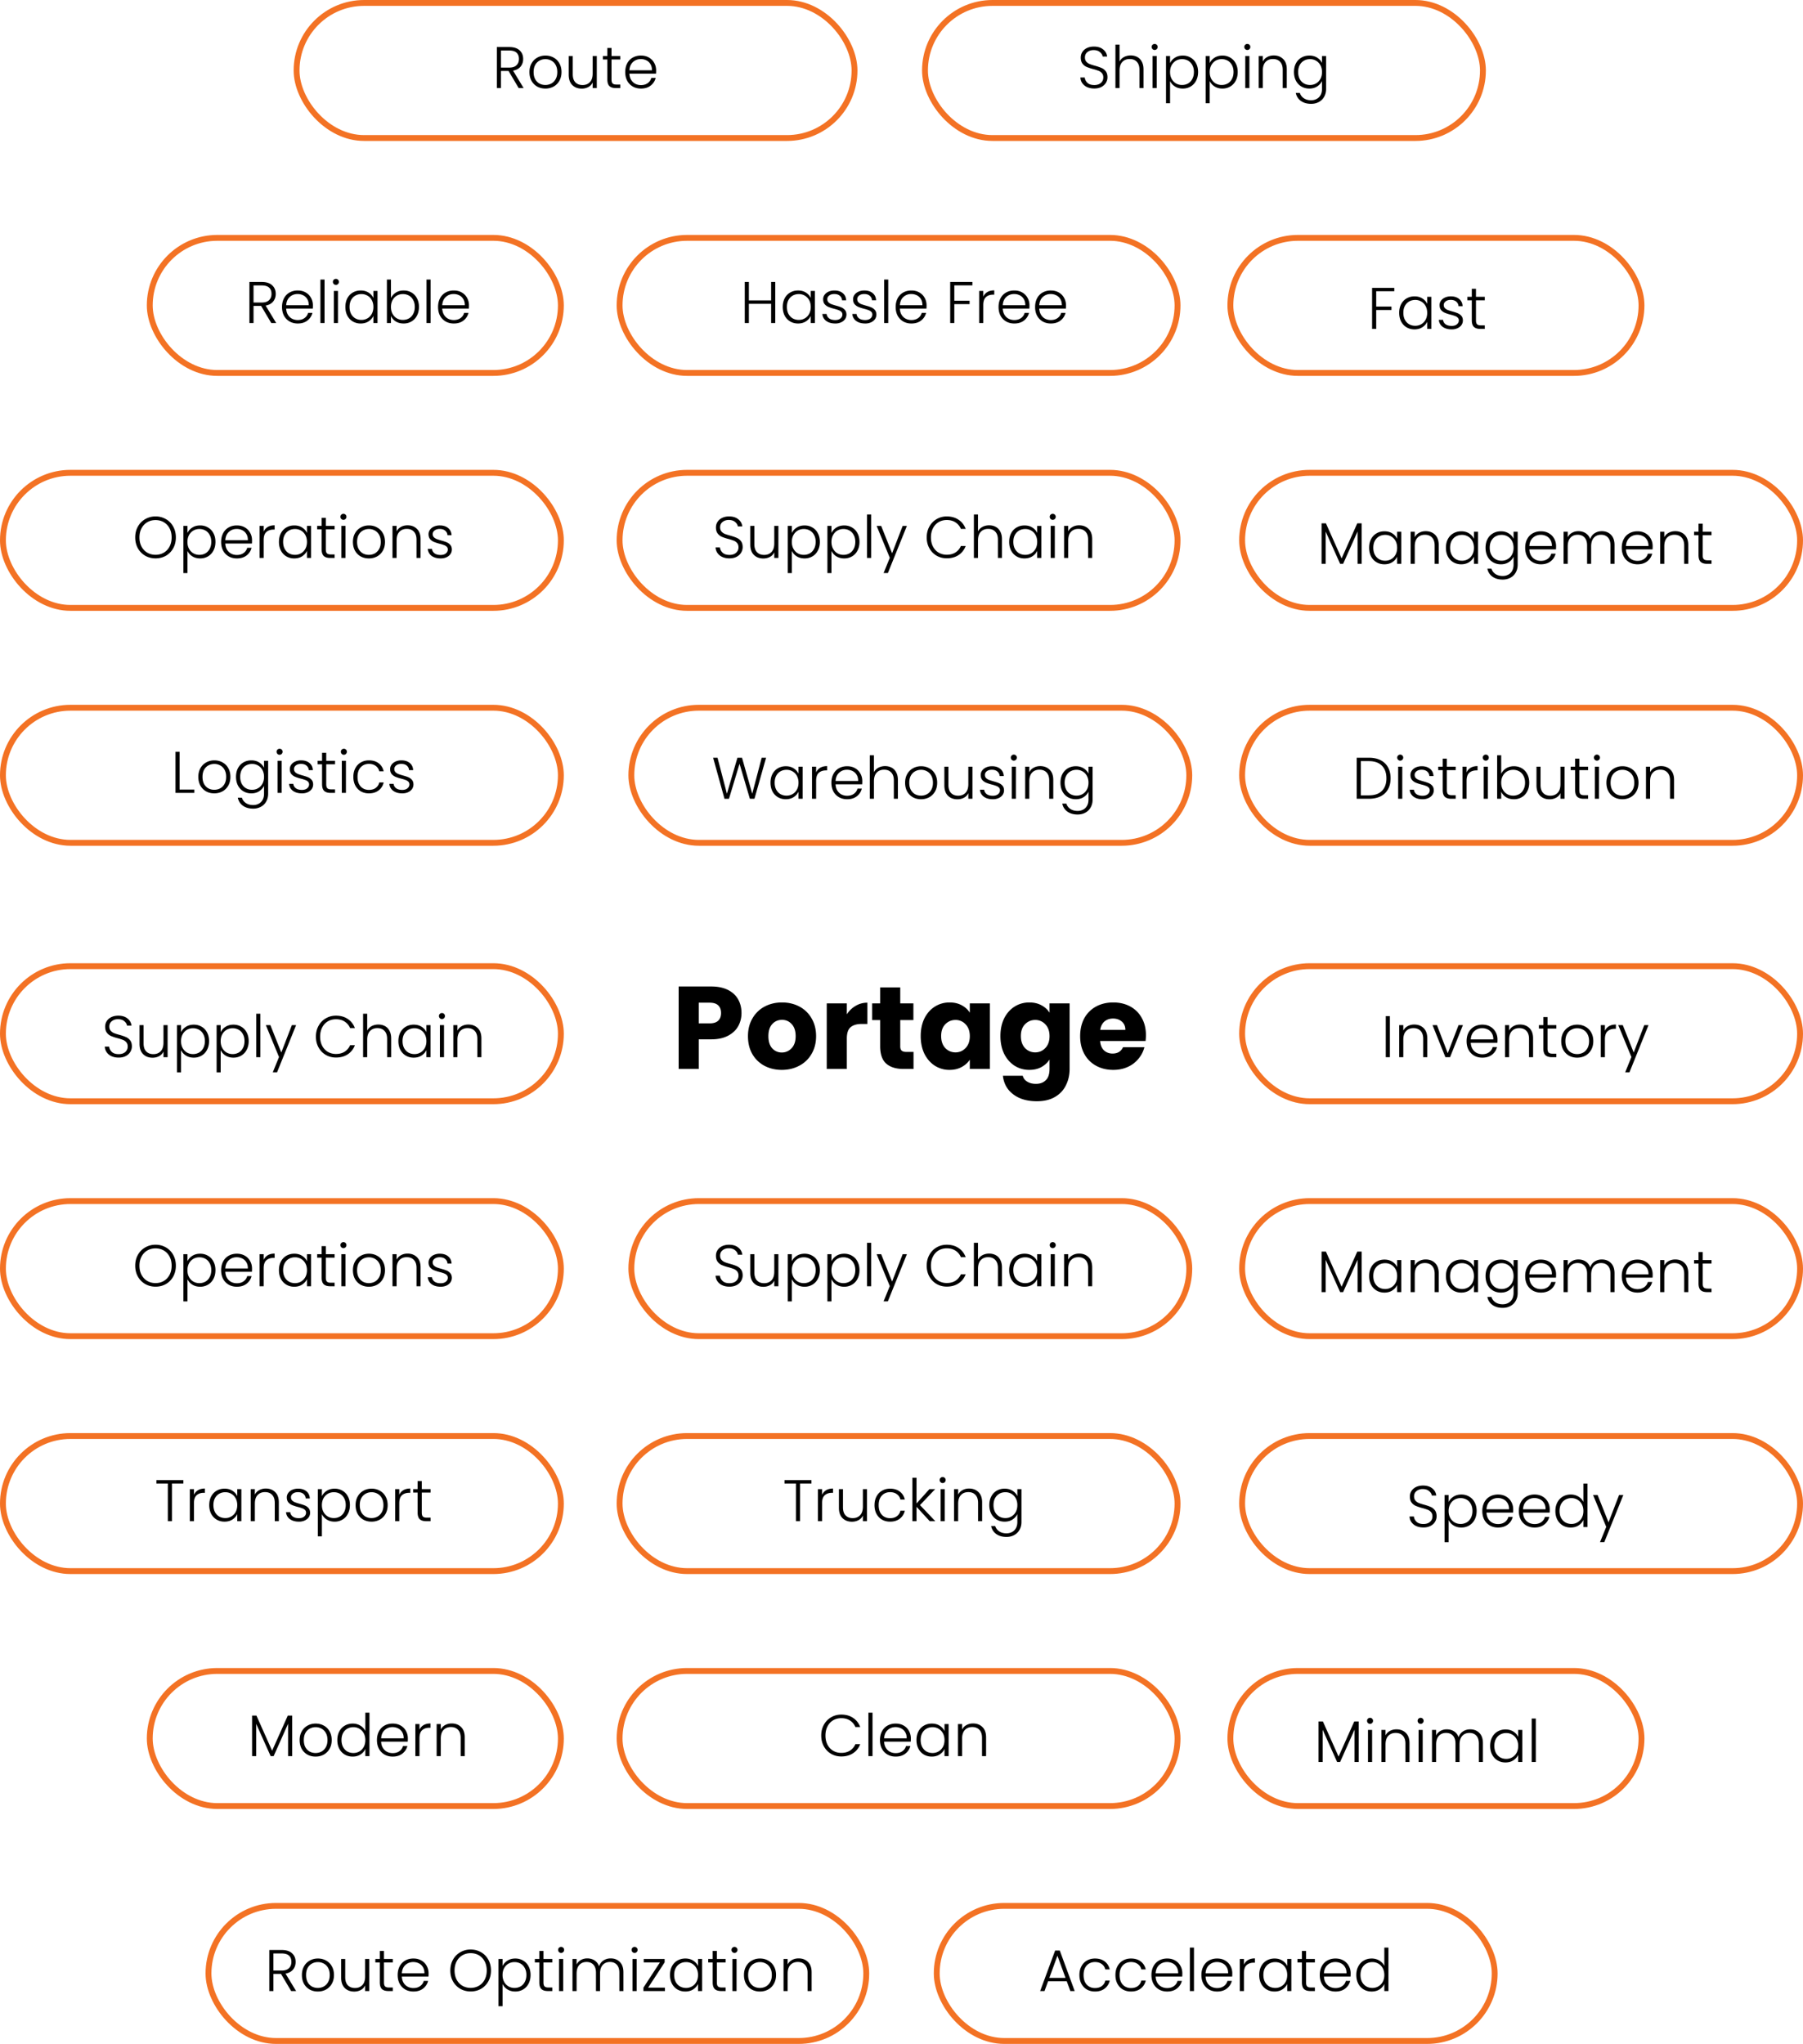 <svg width="307" height="348" fill="none" xmlns="http://www.w3.org/2000/svg"><path d="M126.256 172.48c0 .813-.186 1.56-.56 2.24-.373.667-.946 1.207-1.72 1.62-.773.413-1.733.62-2.88.62h-2.12V182h-3.42v-14.04h5.54c1.12 0 2.067.193 2.84.58.774.387 1.354.92 1.74 1.6.387.68.58 1.46.58 2.34zm-5.42 1.76c.654 0 1.14-.153 1.46-.46.32-.307.48-.74.48-1.3s-.16-.993-.48-1.3c-.32-.307-.806-.46-1.46-.46h-1.86v3.52h1.86zm12.281 7.92c-1.093 0-2.08-.233-2.96-.7a5.21 5.21 0 01-2.06-2c-.493-.867-.74-1.88-.74-3.04 0-1.147.253-2.153.76-3.02a5.143 5.143 0 012.08-2.02c.88-.467 1.867-.7 2.96-.7s2.08.233 2.96.7a5.143 5.143 0 012.08 2.02c.507.867.76 1.873.76 3.02s-.26 2.16-.78 3.04a5.147 5.147 0 01-2.1 2c-.88.467-1.867.7-2.96.7zm0-2.96c.653 0 1.207-.24 1.66-.72.467-.48.7-1.167.7-2.06s-.227-1.58-.68-2.06c-.44-.48-.987-.72-1.64-.72-.667 0-1.22.24-1.66.72-.44.467-.66 1.153-.66 2.06 0 .893.213 1.58.64 2.06.44.48.987.72 1.64.72zm11.074-6.5c.4-.613.9-1.093 1.5-1.44.6-.36 1.267-.54 2-.54v3.62h-.94c-.853 0-1.493.187-1.92.56-.426.36-.64 1-.64 1.92V182h-3.42v-11.16h3.42v1.86zm11.355 6.4v2.9h-1.74c-1.24 0-2.207-.3-2.9-.9-.693-.613-1.04-1.607-1.04-2.98v-4.44h-1.36v-2.84h1.36v-2.72h3.42v2.72h2.24v2.84h-2.24v4.48c0 .333.08.573.24.72.16.147.427.22.8.22h1.22zm1.225-2.7c0-1.147.213-2.153.64-3.02.44-.867 1.033-1.533 1.78-2 .747-.467 1.58-.7 2.5-.7.787 0 1.473.16 2.06.48.6.32 1.06.74 1.38 1.26v-1.58h3.42V182h-3.42v-1.58c-.333.52-.8.94-1.4 1.26-.587.32-1.273.48-2.06.48a4.583 4.583 0 01-2.48-.7c-.747-.48-1.34-1.153-1.78-2.02-.427-.88-.64-1.893-.64-3.04zm8.36.02c0-.853-.24-1.527-.72-2.02a2.277 2.277 0 00-1.72-.74c-.68 0-1.26.247-1.74.74-.467.48-.7 1.147-.7 2s.233 1.533.7 2.04c.48.493 1.06.74 1.74.74.68 0 1.253-.247 1.72-.74.48-.493.72-1.167.72-2.02zm10.134-5.74c.787 0 1.473.16 2.06.48.6.32 1.06.74 1.38 1.26v-1.58h3.42v11.14c0 1.027-.207 1.953-.62 2.78-.4.84-1.02 1.507-1.86 2-.827.493-1.86.74-3.1.74-1.653 0-2.993-.393-4.02-1.18-1.027-.773-1.613-1.827-1.76-3.16h3.38c.107.427.36.76.76 1 .4.253.893.38 1.48.38.707 0 1.267-.207 1.68-.62.427-.4.64-1.047.64-1.94v-1.58c-.333.52-.793.947-1.38 1.28-.587.32-1.273.48-2.06.48-.92 0-1.753-.233-2.5-.7-.747-.48-1.34-1.153-1.78-2.02-.427-.88-.64-1.893-.64-3.04s.213-2.153.64-3.02c.44-.867 1.033-1.533 1.78-2 .747-.467 1.58-.7 2.5-.7zm3.44 5.74c0-.853-.24-1.527-.72-2.02a2.277 2.277 0 00-1.72-.74c-.68 0-1.26.247-1.74.74-.467.48-.7 1.147-.7 2s.233 1.533.7 2.04c.48.493 1.06.74 1.74.74.68 0 1.253-.247 1.72-.74.48-.493.72-1.167.72-2.02zm16.414-.18c0 .32-.02.653-.06 1h-7.74c.054.693.274 1.227.66 1.6.4.36.887.54 1.46.54.854 0 1.447-.36 1.78-1.08h3.64a4.918 4.918 0 01-1.02 1.98 4.952 4.952 0 01-1.82 1.38c-.733.333-1.553.5-2.46.5-1.093 0-2.066-.233-2.92-.7a4.981 4.981 0 01-2-2c-.48-.867-.72-1.88-.72-3.04 0-1.16.234-2.173.7-3.04a4.981 4.981 0 012-2c.854-.467 1.834-.7 2.94-.7 1.08 0 2.04.227 2.88.68.84.453 1.494 1.1 1.96 1.94.48.84.72 1.82.72 2.94zm-3.5-.9c0-.587-.2-1.053-.6-1.4-.4-.347-.9-.52-1.5-.52-.573 0-1.06.167-1.46.5-.386.333-.626.807-.72 1.42h4.28z" fill="#000"/><rect x="211.5" y="164.5" width="95" height="23" rx="11.5" stroke="#F37224"/><rect x="211.5" y="120.5" width="95" height="23" rx="11.5" stroke="#F37224"/><rect x="211.5" y="204.5" width="95" height="23" rx="11.5" stroke="#F37224"/><rect x="211.5" y="244.5" width="95" height="23" rx="11.5" stroke="#F37224"/><rect x="211.5" y="80.5" width="95" height="23" rx="11.5" stroke="#F37224"/><rect x=".5" y="164.5" width="95" height="23" rx="11.5" stroke="#F37224"/><rect x=".5" y="120.5" width="95" height="23" rx="11.5" stroke="#F37224"/><rect x=".5" y="204.5" width="95" height="23" rx="11.5" stroke="#F37224"/><rect x=".5" y="244.5" width="95" height="23" rx="11.5" stroke="#F37224"/><rect x=".5" y="80.5" width="95" height="23" rx="11.5" stroke="#F37224"/><rect x="107.5" y="120.5" width="95" height="23" rx="11.5" stroke="#F37224"/><rect x="107.5" y="204.5" width="95" height="23" rx="11.5" stroke="#F37224"/><rect x="105.5" y="244.5" width="95" height="23" rx="11.5" stroke="#F37224"/><rect x="105.5" y="80.5" width="95" height="23" rx="11.5" stroke="#F37224"/><rect x="50.5" y=".5" width="95" height="23" rx="11.5" stroke="#F37224"/><rect x="35.5" y="324.5" width="112" height="23" rx="11.5" stroke="#F37224"/><rect x="157.5" y=".5" width="95" height="23" rx="11.5" stroke="#F37224"/><rect x="159.5" y="324.5" width="95" height="23" rx="11.5" stroke="#F37224"/><rect x="105.5" y="40.5" width="95" height="23" rx="11.5" stroke="#F37224"/><rect x="105.5" y="284.5" width="95" height="23" rx="11.5" stroke="#F37224"/><rect x="25.5" y="40.5" width="70" height="23" rx="11.5" stroke="#F37224"/><rect x="25.5" y="284.5" width="70" height="23" rx="11.5" stroke="#F37224"/><rect x="209.5" y="40.5" width="70" height="23" rx="11.5" stroke="#F37224"/><rect x="209.5" y="284.5" width="70" height="23" rx="11.5" stroke="#F37224"/><path d="M46.189 55l-1.73-2.92h-1.29V55h-.7v-6.99h2.1c.78 0 1.37.187 1.77.56.407.373.61.863.61 1.47 0 .507-.147.94-.44 1.3-.287.353-.713.583-1.28.69l1.8 2.97h-.84zm-3.02-3.49h1.41c.547 0 .957-.133 1.23-.4.28-.267.42-.623.42-1.07 0-.46-.133-.813-.4-1.06-.267-.253-.687-.38-1.26-.38h-1.4v2.91zm10.11.48c0 .24-.008.423-.02.55h-4.53c.02.413.12.767.3 1.06.18.293.416.517.71.67.292.147.612.22.96.22.452 0 .832-.11 1.14-.33.312-.22.52-.517.62-.89h.74a2.33 2.33 0 01-.86 1.31c-.434.333-.98.5-1.64.5-.514 0-.974-.113-1.38-.34a2.512 2.512 0 01-.96-.98c-.228-.427-.34-.923-.34-1.49s.112-1.063.34-1.49c.226-.427.542-.753.95-.98a2.8 2.8 0 011.39-.34c.52 0 .972.113 1.36.34.392.227.692.533.9.92.212.38.32.803.32 1.27zm-.71-.02c.006-.407-.078-.753-.25-1.04a1.623 1.623 0 00-.69-.65 2.116 2.116 0 00-.96-.22c-.52 0-.964.167-1.33.5-.368.333-.57.803-.61 1.41h3.84zm2.69-4.37V55h-.7v-7.4h.7zm1.935.91c-.14 0-.26-.05-.36-.15a.503.503 0 01-.15-.37.47.47 0 01.15-.36c.1-.1.22-.15.36-.15.14 0 .26.05.36.15.1.093.15.213.15.36s-.05.27-.15.37c-.1.1-.22.15-.36.15zm.35 1.03V55h-.7v-5.46h.7zm1.265 2.72c0-.56.11-1.05.33-1.47.227-.427.537-.753.93-.98.4-.233.85-.35 1.35-.35.52 0 .967.12 1.34.36.38.24.653.547.82.92v-1.2h.7V55h-.7v-1.21c-.173.373-.45.683-.83.93-.373.24-.82.36-1.34.36a2.61 2.61 0 01-1.34-.35 2.47 2.47 0 01-.93-.99c-.22-.427-.33-.92-.33-1.48zm4.77.01c0-.44-.09-.827-.27-1.16a1.917 1.917 0 00-.74-.77 1.978 1.978 0 00-1.02-.27 2.08 2.08 0 00-1.04.26c-.307.173-.55.427-.73.76-.173.327-.26.717-.26 1.17 0 .447.087.84.26 1.18.18.333.423.59.73.77.307.173.653.26 1.04.26.373 0 .713-.09 1.02-.27.313-.18.56-.437.74-.77.18-.333.27-.72.27-1.16zm2.988-1.52c.18-.38.457-.69.83-.93.38-.24.827-.36 1.34-.36.5 0 .947.117 1.34.35.394.227.7.553.92.98.227.42.34.91.34 1.47 0 .56-.113 1.053-.34 1.48-.22.427-.53.757-.93.99-.393.233-.836.35-1.33.35-.52 0-.97-.117-1.35-.35a2.158 2.158 0 01-.82-.93V55h-.69v-7.4h.69v3.15zm4.06 1.51c0-.453-.09-.843-.27-1.17a1.804 1.804 0 00-.72-.76 2.076 2.076 0 00-1.04-.26c-.373 0-.716.09-1.03.27-.306.18-.55.437-.73.77-.18.333-.27.72-.27 1.16 0 .44.09.827.27 1.16.18.333.423.59.73.77.314.18.657.27 1.03.27.387 0 .734-.087 1.04-.26a1.87 1.87 0 00.72-.77c.18-.34.27-.733.27-1.18zm2.698-4.66V55h-.7v-7.4h.7zm6.525 4.39c0 .24-.006.423-.02.55H75.3c.02.413.12.767.3 1.06.18.293.417.517.71.67.294.147.614.22.96.22.454 0 .834-.11 1.14-.33.314-.22.52-.517.62-.89h.74c-.133.533-.42.97-.86 1.31-.433.333-.98.5-1.64.5-.513 0-.973-.113-1.38-.34a2.512 2.512 0 01-.96-.98c-.226-.427-.34-.923-.34-1.49s.114-1.063.34-1.49a2.37 2.37 0 01.95-.98c.407-.227.87-.34 1.39-.34.52 0 .974.113 1.36.34.394.227.694.533.9.92.214.38.32.803.32 1.27zm-.71-.02c.007-.407-.076-.753-.25-1.04a1.623 1.623 0 00-.69-.65 2.116 2.116 0 00-.96-.22c-.52 0-.963.167-1.33.5-.366.333-.57.803-.61 1.41h3.84zM49.753 292.1v6.9h-.7v-5.51l-2.46 5.51h-.51l-2.46-5.49V299h-.7v-6.9h.74l2.67 5.98 2.67-5.98h.75zm3.978 6.98c-.513 0-.977-.113-1.39-.34a2.581 2.581 0 01-.97-.98c-.233-.427-.35-.923-.35-1.49s.12-1.06.36-1.48c.24-.427.567-.753.98-.98.413-.233.877-.35 1.39-.35.513 0 .977.117 1.39.35.42.227.747.553.98.98.24.42.36.913.36 1.48 0 .56-.12 1.053-.36 1.48a2.52 2.52 0 01-.99.99c-.42.227-.887.34-1.4.34zm0-.61c.36 0 .693-.08 1-.24a1.88 1.88 0 00.74-.74c.193-.333.29-.74.29-1.22s-.093-.883-.28-1.21a1.8 1.8 0 00-.74-.74 2.057 2.057 0 00-1-.25c-.36 0-.693.083-1 .25a1.8 1.8 0 00-.74.74c-.18.327-.27.73-.27 1.21s.09.887.27 1.22c.187.327.43.573.73.74.307.16.64.24 1 .24zm3.706-2.21c0-.56.113-1.05.34-1.47.227-.427.537-.753.93-.98.4-.233.85-.35 1.35-.35.48 0 .913.117 1.3.35.387.233.67.537.85.91v-3.12h.7v7.4h-.7v-1.22c-.167.38-.44.693-.82.94-.38.24-.827.36-1.34.36-.5 0-.95-.117-1.35-.35a2.466 2.466 0 01-.93-.99c-.22-.427-.33-.92-.33-1.48zm4.77.01c0-.44-.09-.827-.27-1.16a1.918 1.918 0 00-.74-.77 1.977 1.977 0 00-1.02-.27 2.08 2.08 0 00-1.04.26c-.307.173-.55.427-.73.76-.173.327-.26.717-.26 1.17 0 .447.087.84.26 1.18.18.333.423.59.73.77.307.173.653.26 1.04.26.373 0 .713-.09 1.02-.27.313-.18.56-.437.74-.77.18-.333.27-.72.27-1.16zm7.238-.28c0 .24-.007.423-.02.55h-4.53c.02.413.12.767.3 1.06.18.293.417.517.71.67.293.147.613.22.96.22.453 0 .833-.11 1.14-.33.313-.22.52-.517.62-.89h.74c-.133.533-.42.97-.86 1.31-.433.333-.98.5-1.64.5-.513 0-.973-.113-1.38-.34a2.51 2.51 0 01-.96-.98c-.227-.427-.34-.923-.34-1.49s.113-1.063.34-1.49c.227-.427.543-.753.95-.98.407-.227.87-.34 1.39-.34.52 0 .973.113 1.36.34a2.3 2.3 0 01.9.92c.213.38.32.803.32 1.27zm-.71-.02c.007-.407-.077-.753-.25-1.04a1.623 1.623 0 00-.69-.65 2.112 2.112 0 00-.96-.22c-.52 0-.963.167-1.33.5-.367.333-.57.803-.61 1.41h3.84zm2.69-1.46a1.72 1.72 0 01.7-.79c.32-.187.71-.28 1.17-.28v.73h-.19c-.506 0-.913.137-1.22.41-.306.273-.46.73-.46 1.37V299h-.7v-5.46h.7v.97zm5.484-1.07c.653 0 1.186.203 1.6.61.413.4.62.983.62 1.75v3.2h-.69v-3.12c0-.593-.15-1.047-.45-1.36-.294-.313-.697-.47-1.21-.47-.527 0-.947.167-1.26.5-.314.333-.47.823-.47 1.47V299h-.7v-5.46h.7v.93c.173-.333.423-.587.75-.76a2.26 2.26 0 011.11-.27zm55.093-245.43V55h-.7v-3.27h-3.79V55h-.7v-6.99h.7v3.14h3.79v-3.14h.7zm1.277 4.25c0-.56.11-1.05.33-1.47.226-.427.536-.753.93-.98.4-.233.85-.35 1.35-.35.52 0 .966.12 1.34.36.38.24.653.547.82.92v-1.2h.7V55h-.7v-1.21a2.22 2.22 0 01-.83.93c-.374.24-.82.36-1.34.36-.494 0-.94-.117-1.34-.35a2.46 2.46 0 01-.93-.99c-.22-.427-.33-.92-.33-1.48zm4.77.01c0-.44-.09-.827-.27-1.16a1.918 1.918 0 00-.74-.77 1.98 1.98 0 00-1.02-.27c-.387 0-.734.087-1.04.26-.307.173-.55.427-.73.76-.174.327-.26.717-.26 1.17 0 .447.086.84.26 1.18.18.333.423.59.73.77.306.173.653.26 1.04.26.373 0 .713-.09 1.02-.27.313-.18.56-.437.74-.77.18-.333.27-.72.27-1.16zm4.178 2.81c-.627 0-1.14-.143-1.54-.43a1.608 1.608 0 01-.66-1.19h.72c.033.307.177.557.43.75.26.187.607.28 1.04.28.38 0 .677-.09.89-.27.22-.18.33-.403.33-.67 0-.187-.06-.34-.18-.46a1.216 1.216 0 00-.46-.28 5.964 5.964 0 00-.74-.23 7.542 7.542 0 01-.99-.32 1.755 1.755 0 01-.65-.47c-.173-.213-.26-.497-.26-.85 0-.267.08-.513.24-.74a1.64 1.64 0 01.68-.54c.293-.133.627-.2 1-.2.587 0 1.06.15 1.42.45.36.293.553.7.58 1.22h-.7a1.04 1.04 0 00-.38-.77c-.227-.2-.54-.3-.94-.3-.353 0-.64.083-.86.25-.22.167-.33.373-.33.62 0 .213.063.39.19.53.133.133.297.24.49.32.193.073.453.157.78.25.393.107.707.21.94.31.233.1.433.247.6.44.167.193.253.45.26.77 0 .293-.08.557-.24.79-.16.227-.383.407-.67.54a2.33 2.33 0 01-.99.2zm5.098 0c-.627 0-1.14-.143-1.54-.43a1.601 1.601 0 01-.66-1.19h.72c.033.307.176.557.43.75.26.187.606.28 1.04.28.38 0 .676-.09.89-.27.22-.18.33-.403.33-.67 0-.187-.06-.34-.18-.46a1.224 1.224 0 00-.46-.28 5.964 5.964 0 00-.74-.23 7.542 7.542 0 01-.99-.32 1.747 1.747 0 01-.65-.47c-.174-.213-.26-.497-.26-.85 0-.267.08-.513.24-.74.16-.227.386-.407.68-.54.293-.133.626-.2 1-.2.586 0 1.06.15 1.42.45.36.293.553.7.58 1.22h-.7a1.04 1.04 0 00-.38-.77c-.227-.2-.54-.3-.94-.3-.354 0-.64.083-.86.25-.22.167-.33.373-.33.62 0 .213.063.39.19.53.133.133.296.24.49.32.193.073.453.157.78.25.393.107.706.21.94.31.233.1.433.247.6.44.166.193.253.45.26.77 0 .293-.08.557-.24.79-.16.227-.384.407-.67.54a2.33 2.33 0 01-.99.2zm3.917-7.48V55h-.7v-7.4h.7zm6.525 4.39c0 .24-.006.423-.02.55h-4.53c.02.413.12.767.3 1.06.18.293.417.517.71.67.294.147.614.22.96.22.454 0 .834-.11 1.14-.33.314-.22.52-.517.62-.89h.74c-.133.533-.42.97-.86 1.31-.433.333-.98.5-1.64.5-.513 0-.973-.113-1.38-.34a2.522 2.522 0 01-.96-.98c-.226-.427-.34-.923-.34-1.49s.114-1.063.34-1.49a2.37 2.37 0 01.95-.98c.407-.227.87-.34 1.39-.34.52 0 .974.113 1.36.34.394.227.694.533.9.92.214.38.32.803.32 1.27zm-.71-.02c.007-.407-.076-.753-.25-1.04a1.615 1.615 0 00-.69-.65 2.114 2.114 0 00-.96-.22c-.52 0-.963.167-1.33.5-.366.333-.57.803-.61 1.41h3.84zm8.515-3.96v.58h-3.08v2.61h2.6v.58h-2.6V55h-.7v-6.99h3.78zm1.852 2.5c.153-.34.386-.603.7-.79.32-.187.71-.28 1.17-.28v.73h-.19c-.507 0-.914.137-1.22.41-.307.273-.46.73-.46 1.37V55h-.7v-5.46h.7v.97zm7.863 1.48c0 .24-.007.423-.02.55h-4.53c.02.413.12.767.3 1.06.18.293.417.517.71.67.293.147.613.22.96.22.453 0 .833-.11 1.14-.33.313-.22.52-.517.62-.89h.74c-.133.533-.42.97-.86 1.31-.433.333-.98.5-1.64.5-.513 0-.973-.113-1.38-.34a2.508 2.508 0 01-.96-.98c-.227-.427-.34-.923-.34-1.49s.113-1.063.34-1.49c.227-.427.543-.753.95-.98.407-.227.87-.34 1.39-.34.52 0 .973.113 1.36.34a2.3 2.3 0 01.9.92c.213.38.32.803.32 1.27zm-.71-.02c.007-.407-.077-.753-.25-1.04a1.626 1.626 0 00-.69-.65 2.114 2.114 0 00-.96-.22c-.52 0-.963.167-1.33.5-.367.333-.57.803-.61 1.41h3.84zm6.931.02c0 .24-.007.423-.02.55h-4.53c.02.413.12.767.3 1.06.18.293.416.517.71.67.293.147.613.22.96.22.453 0 .833-.11 1.14-.33.313-.22.52-.517.62-.89h.74a2.33 2.33 0 01-.86 1.31c-.434.333-.98.5-1.64.5-.514 0-.974-.113-1.38-.34a2.508 2.508 0 01-.96-.98c-.227-.427-.34-.923-.34-1.49s.113-1.063.34-1.49c.226-.427.543-.753.95-.98a2.8 2.8 0 011.39-.34c.52 0 .973.113 1.36.34a2.3 2.3 0 01.9.92c.213.38.32.803.32 1.27zm-.71-.02c.006-.407-.077-.753-.25-1.04a1.626 1.626 0 00-.69-.65 2.12 2.12 0 00-.96-.22c-.52 0-.964.167-1.33.5-.367.333-.57.803-.61 1.41h3.84zM139.832 295.5c0-.687.15-1.3.45-1.84.3-.547.71-.97 1.23-1.27.52-.307 1.1-.46 1.74-.46.78 0 1.446.187 2 .56.56.367.966.887 1.22 1.56h-.82a2.4 2.4 0 00-.92-1.11c-.407-.267-.9-.4-1.48-.4-.514 0-.977.12-1.39.36-.407.24-.727.587-.96 1.04-.234.447-.35.967-.35 1.56 0 .593.116 1.113.35 1.56.233.447.553.79.96 1.03.413.24.876.36 1.39.36.58 0 1.073-.13 1.48-.39.413-.267.72-.633.92-1.1h.82c-.254.667-.66 1.183-1.22 1.55-.56.367-1.227.55-2 .55-.64 0-1.22-.15-1.74-.45-.52-.307-.93-.73-1.23-1.27-.3-.54-.45-1.153-.45-1.84zm8.734-3.9v7.4h-.7v-7.4h.7zm6.526 4.39c0 .24-.007.423-.02.55h-4.53c.02.413.12.767.3 1.06.18.293.416.517.71.67.293.147.613.22.96.22.453 0 .833-.11 1.14-.33.313-.22.52-.517.62-.89h.74a2.33 2.33 0 01-.86 1.31c-.434.333-.98.5-1.64.5-.514 0-.974-.113-1.38-.34a2.506 2.506 0 01-.96-.98c-.227-.427-.34-.923-.34-1.49s.113-1.063.34-1.49c.226-.427.543-.753.95-.98a2.8 2.8 0 011.39-.34c.52 0 .973.113 1.36.34a2.3 2.3 0 01.9.92c.213.38.32.803.32 1.27zm-.71-.02c.006-.407-.077-.753-.25-1.04a1.626 1.626 0 00-.69-.65 2.116 2.116 0 00-.96-.22c-.52 0-.964.167-1.33.5-.367.333-.57.803-.61 1.41h3.84zm1.67.29c0-.56.11-1.05.33-1.47.227-.427.537-.753.93-.98.4-.233.85-.35 1.35-.35.52 0 .967.12 1.34.36.38.24.654.547.82.92v-1.2h.7V299h-.7v-1.21c-.173.373-.45.683-.83.93-.373.24-.82.36-1.34.36-.493 0-.94-.117-1.34-.35a2.47 2.47 0 01-.93-.99c-.22-.427-.33-.92-.33-1.48zm4.77.01c0-.44-.09-.827-.27-1.16a1.974 1.974 0 00-1.76-1.04c-.386 0-.733.087-1.04.26-.306.173-.55.427-.73.76-.173.327-.26.717-.26 1.17 0 .447.087.84.26 1.18.18.333.424.59.73.77.307.173.654.26 1.04.26a1.974 1.974 0 001.76-1.04c.18-.333.27-.72.27-1.16zm4.858-2.83c.654 0 1.187.203 1.6.61.414.4.62.983.62 1.75v3.2h-.69v-3.12c0-.593-.15-1.047-.45-1.36-.293-.313-.696-.47-1.21-.47-.526 0-.946.167-1.26.5-.313.333-.47.823-.47 1.47V299h-.7v-5.46h.7v.93c.174-.333.424-.587.75-.76.327-.18.697-.27 1.11-.27zm71.729-244.43v.58h-3.08v2.61h2.6v.58h-2.6V56h-.7v-6.99h3.78zm.832 4.25c0-.56.11-1.05.33-1.47.226-.427.536-.753.93-.98.4-.233.85-.35 1.35-.35.52 0 .966.12 1.34.36.38.24.653.547.82.92v-1.2h.7V56h-.7v-1.21a2.22 2.22 0 01-.83.93c-.374.24-.82.36-1.34.36-.494 0-.94-.117-1.34-.35a2.46 2.46 0 01-.93-.99c-.22-.427-.33-.92-.33-1.48zm4.77.01c0-.44-.09-.827-.27-1.16a1.918 1.918 0 00-.74-.77 1.98 1.98 0 00-1.02-.27c-.387 0-.734.087-1.04.26-.307.173-.55.427-.73.76-.174.327-.26.717-.26 1.17 0 .447.086.84.26 1.18.18.333.423.59.73.77.306.173.653.26 1.04.26.373 0 .713-.09 1.02-.27.313-.18.56-.437.74-.77.18-.333.27-.72.27-1.16zm4.178 2.81c-.627 0-1.14-.143-1.54-.43a1.601 1.601 0 01-.66-1.19h.72c.033.307.176.557.43.75.26.187.606.28 1.04.28.38 0 .676-.09.89-.27.22-.18.33-.403.33-.67 0-.187-.06-.34-.18-.46a1.224 1.224 0 00-.46-.28 5.964 5.964 0 00-.74-.23 7.542 7.542 0 01-.99-.32 1.747 1.747 0 01-.65-.47c-.174-.213-.26-.497-.26-.85 0-.267.08-.513.24-.74.16-.227.386-.407.68-.54.293-.133.626-.2 1-.2.586 0 1.06.15 1.42.45.36.293.553.7.58 1.22h-.7a1.04 1.04 0 00-.38-.77c-.227-.2-.54-.3-.94-.3-.354 0-.64.083-.86.25-.22.167-.33.373-.33.62 0 .213.063.39.19.53.133.133.296.24.49.32.193.073.453.157.78.25.393.107.706.21.94.31.233.1.433.247.6.44.166.193.253.45.26.77 0 .293-.08.557-.24.79-.16.227-.384.407-.67.54a2.33 2.33 0 01-.99.2zm4.127-4.95v3.39c0 .333.064.563.19.69.127.127.35.19.67.19h.64v.6h-.75c-.493 0-.86-.113-1.1-.34-.24-.233-.36-.613-.36-1.14v-3.39h-.76v-.59h.76v-1.37h.71v1.37h1.5v.59h-1.5zM231.343 293.1v6.9h-.7v-5.51l-2.46 5.51h-.51l-2.46-5.49V300h-.7v-6.9h.74l2.67 5.98 2.67-5.98h.75zm1.938.41c-.14 0-.26-.05-.36-.15a.502.502 0 01-.15-.37.47.47 0 01.15-.36c.1-.1.22-.15.36-.15.14 0 .26.05.36.15.1.093.15.213.15.36s-.05.27-.15.37c-.1.1-.22.15-.36.15zm.35 1.03V300h-.7v-5.46h.7zm4.145-.1c.653 0 1.187.203 1.6.61.413.4.62.983.62 1.75v3.2h-.69v-3.12c0-.593-.15-1.047-.45-1.36-.293-.313-.697-.47-1.21-.47-.527 0-.947.167-1.26.5-.313.333-.47.823-.47 1.47V300h-.7v-5.46h.7v.93c.173-.333.423-.587.75-.76.327-.18.697-.27 1.11-.27zm4.118-.93c-.14 0-.26-.05-.36-.15a.502.502 0 01-.15-.37.47.47 0 01.15-.36c.1-.1.22-.15.36-.15.14 0 .26.05.36.15.1.093.15.213.15.36s-.05.27-.15.37c-.1.1-.22.15-.36.15zm.35 1.03V300h-.7v-5.46h.7zm8.085-.1c.64 0 1.16.203 1.56.61.407.4.61.983.61 1.75v3.2h-.69v-3.12c0-.593-.143-1.047-.43-1.36-.286-.313-.676-.47-1.17-.47-.513 0-.923.17-1.23.51-.306.34-.46.833-.46 1.48V300h-.69v-3.12c0-.593-.143-1.047-.43-1.36-.286-.313-.68-.47-1.18-.47-.513 0-.923.17-1.23.51-.306.34-.46.833-.46 1.48V300h-.7v-5.46h.7v.94c.174-.34.42-.597.74-.77.32-.18.677-.27 1.07-.27.474 0 .887.113 1.24.34.36.227.62.56.78 1 .147-.433.397-.763.75-.99.36-.233.767-.35 1.22-.35zm3.405 2.82c0-.56.11-1.05.33-1.47.227-.427.537-.753.93-.98.4-.233.85-.35 1.35-.35.52 0 .967.12 1.34.36.38.24.653.547.82.92v-1.2h.7V300h-.7v-1.21c-.173.373-.45.683-.83.93-.373.24-.82.36-1.34.36-.493 0-.94-.117-1.34-.35a2.47 2.47 0 01-.93-.99c-.22-.427-.33-.92-.33-1.48zm4.77.01c0-.44-.09-.827-.27-1.16a1.92 1.92 0 00-.74-.77 1.98 1.98 0 00-1.02-.27 2.08 2.08 0 00-1.04.26c-.307.173-.55.427-.73.76-.173.327-.26.717-.26 1.17 0 .447.087.84.26 1.18.18.333.423.59.73.77.307.173.653.26 1.04.26.373 0 .713-.09 1.02-.27.313-.18.56-.437.74-.77.18-.333.27-.72.27-1.16zm2.998-4.67v7.4h-.7v-7.4h.7zM30.582 134.43h2.51v.57h-3.21v-6.99h.7v6.42zm5.899.65c-.513 0-.977-.113-1.39-.34a2.581 2.581 0 01-.97-.98c-.233-.427-.35-.923-.35-1.49s.12-1.06.36-1.48c.24-.427.567-.753.98-.98.413-.233.877-.35 1.39-.35.513 0 .977.117 1.39.35.42.227.747.553.98.98.24.42.36.913.36 1.48 0 .56-.12 1.053-.36 1.48a2.52 2.52 0 01-.99.99c-.42.227-.887.34-1.4.34zm0-.61c.36 0 .693-.08 1-.24a1.88 1.88 0 00.74-.74c.193-.333.29-.74.29-1.22s-.093-.883-.28-1.21a1.8 1.8 0 00-.74-.74 2.057 2.057 0 00-1-.25c-.36 0-.693.083-1 .25a1.8 1.8 0 00-.74.74c-.18.327-.27.73-.27 1.21s.09.887.27 1.22c.187.327.43.573.73.74.307.16.64.24 1 .24zm6.316-5.01c.513 0 .96.12 1.34.36.38.24.653.543.82.91v-1.19h.7v5.6c0 .5-.11.943-.33 1.33a2.184 2.184 0 01-.9.89 2.69 2.69 0 01-1.32.32c-.7 0-1.283-.167-1.75-.5a2.128 2.128 0 01-.86-1.36h.69c.12.38.347.683.68.91.34.227.753.34 1.24.34.353 0 .67-.077.95-.23.28-.147.5-.367.66-.66.16-.293.24-.64.24-1.04v-1.35c-.173.373-.45.683-.83.93-.373.24-.817.36-1.33.36-.5 0-.95-.117-1.35-.35a2.466 2.466 0 01-.93-.99c-.22-.427-.33-.92-.33-1.48 0-.56.11-1.05.33-1.47.227-.427.537-.753.93-.98.4-.233.85-.35 1.35-.35zm2.16 2.81c0-.44-.09-.827-.27-1.16a1.918 1.918 0 00-.74-.77 1.977 1.977 0 00-1.02-.27 2.08 2.08 0 00-1.04.26c-.307.173-.55.427-.73.76-.173.327-.26.717-.26 1.17 0 .447.087.84.26 1.18.18.333.423.59.73.77.307.173.653.26 1.04.26.373 0 .713-.09 1.02-.27.313-.18.56-.437.74-.77.18-.333.27-.72.27-1.16zm2.648-3.76c-.14 0-.26-.05-.36-.15a.502.502 0 01-.15-.37.47.47 0 01.15-.36c.1-.1.22-.15.36-.15.14 0 .26.05.36.15.1.093.15.213.15.36s-.05.27-.15.37c-.1.1-.22.15-.36.15zm.35 1.03V135h-.7v-5.46h.7zm3.465 5.54c-.626 0-1.14-.143-1.54-.43a1.605 1.605 0 01-.66-1.19h.72c.034.307.177.557.43.75.26.187.607.28 1.04.28.38 0 .677-.09.89-.27.22-.18.33-.403.33-.67 0-.187-.06-.34-.18-.46a1.222 1.222 0 00-.46-.28 5.993 5.993 0 00-.74-.23 7.582 7.582 0 01-.99-.32 1.753 1.753 0 01-.65-.47c-.173-.213-.26-.497-.26-.85 0-.267.08-.513.24-.74.16-.227.387-.407.68-.54a2.4 2.4 0 011-.2c.587 0 1.06.15 1.42.45.36.293.554.7.58 1.22h-.7a1.039 1.039 0 00-.38-.77c-.226-.2-.54-.3-.94-.3-.353 0-.64.083-.86.25-.22.167-.33.373-.33.62 0 .213.064.39.19.53.134.133.297.24.49.32.194.073.454.157.78.25.394.107.707.21.94.31.234.1.434.247.6.44.167.193.254.45.26.77 0 .293-.08.557-.24.79-.16.227-.383.407-.67.54-.286.133-.616.2-.99.2zm4.128-4.95v3.39c0 .333.063.563.19.69s.35.19.67.19h.64v.6h-.75c-.493 0-.86-.113-1.1-.34-.24-.233-.36-.613-.36-1.14v-3.39h-.76v-.59h.76v-1.37h.71v1.37h1.5v.59h-1.5zm3.004-1.62c-.14 0-.26-.05-.36-.15a.502.502 0 01-.15-.37.47.47 0 01.15-.36c.1-.1.22-.15.36-.15.14 0 .26.05.36.15.1.093.15.213.15.36s-.05.27-.15.37c-.1.1-.22.15-.36.15zm.35 1.03V135h-.7v-5.46h.7zm1.265 2.73c0-.567.114-1.06.34-1.48.227-.427.54-.753.94-.98.4-.233.857-.35 1.37-.35.674 0 1.227.167 1.66.5.44.333.724.787.85 1.36h-.75a1.508 1.508 0 00-.61-.92c-.306-.227-.69-.34-1.15-.34-.366 0-.696.083-.99.25a1.782 1.782 0 00-.7.75c-.166.327-.25.73-.25 1.21s.084.887.25 1.22c.174.333.407.583.7.75.294.167.624.25.99.25.46 0 .844-.11 1.15-.33a1.55 1.55 0 00.61-.94h.75a2.29 2.29 0 01-.85 1.35c-.44.34-.993.51-1.66.51-.513 0-.97-.113-1.37-.34-.4-.233-.713-.56-.94-.98-.226-.427-.34-.923-.34-1.49zm8.333 2.81c-.626 0-1.14-.143-1.54-.43a1.605 1.605 0 01-.66-1.19h.72c.034.307.177.557.43.75.26.187.607.28 1.04.28.38 0 .677-.09.89-.27.22-.18.33-.403.33-.67 0-.187-.06-.34-.18-.46a1.222 1.222 0 00-.46-.28 5.999 5.999 0 00-.74-.23 7.572 7.572 0 01-.99-.32 1.753 1.753 0 01-.65-.47c-.173-.213-.26-.497-.26-.85 0-.267.08-.513.24-.74.16-.227.387-.407.68-.54a2.4 2.4 0 011-.2c.587 0 1.06.15 1.42.45.36.293.554.7.58 1.22h-.7a1.04 1.04 0 00-.38-.77c-.226-.2-.54-.3-.94-.3-.353 0-.64.083-.86.25-.22.167-.33.373-.33.62 0 .213.064.39.19.53.134.133.297.24.49.32.194.073.454.157.78.25.394.107.707.21.94.31.234.1.434.247.6.44.167.193.254.45.26.77 0 .293-.08.557-.24.79-.16.227-.383.407-.67.54-.286.133-.616.2-.99.2zm-42.016 83.99c-.647 0-1.233-.15-1.76-.45a3.366 3.366 0 01-1.25-1.27c-.3-.547-.45-1.163-.45-1.85s.15-1.3.45-1.84a3.27 3.27 0 011.25-1.27 3.43 3.43 0 011.76-.46 3.45 3.45 0 011.77.46c.527.3.94.723 1.24 1.27.3.54.45 1.153.45 1.84s-.15 1.303-.45 1.85c-.3.54-.713.963-1.24 1.27-.527.3-1.117.45-1.77.45zm0-.61c.52 0 .987-.12 1.4-.36.413-.24.74-.583.98-1.03.24-.453.36-.977.36-1.57 0-.593-.12-1.113-.36-1.56a2.56 2.56 0 00-.98-1.03c-.413-.24-.88-.36-1.4-.36-.52 0-.987.12-1.4.36-.413.24-.74.583-.98 1.03-.24.447-.36.967-.36 1.56 0 .593.12 1.117.36 1.57.24.447.567.79.98 1.03.413.24.88.36 1.4.36zm5.43-3.72a2.19 2.19 0 01.82-.91c.38-.247.83-.37 1.35-.37.494 0 .938.117 1.33.35.4.227.71.553.93.98.227.42.34.91.34 1.47 0 .56-.112 1.053-.34 1.48-.22.427-.53.757-.93.99a2.56 2.56 0 01-1.33.35c-.513 0-.96-.12-1.34-.36a2.23 2.23 0 01-.83-.92v3.78h-.69v-8.04h.69v1.2zm4.06 1.52c0-.453-.09-.843-.27-1.17a1.804 1.804 0 00-.72-.76 2.08 2.08 0 00-1.04-.26c-.373 0-.716.09-1.03.27a1.94 1.94 0 00-.73.77c-.18.333-.27.72-.27 1.16 0 .44.09.827.27 1.16.18.333.424.59.73.77.314.18.657.27 1.03.27a2.08 2.08 0 001.04-.26c.307-.18.547-.437.72-.77.18-.34.27-.733.27-1.18zm6.939-.27c0 .24-.007.423-.02.55h-4.53c.02.413.12.767.3 1.06.18.293.417.517.71.67.293.147.613.22.96.22.453 0 .833-.11 1.14-.33.313-.22.52-.517.62-.89h.74c-.133.533-.42.97-.86 1.31-.434.333-.98.5-1.64.5-.514 0-.974-.113-1.38-.34a2.51 2.51 0 01-.96-.98c-.227-.427-.34-.923-.34-1.49s.113-1.063.34-1.49c.226-.427.543-.753.95-.98.407-.227.87-.34 1.39-.34.52 0 .973.113 1.36.34a2.3 2.3 0 01.9.92c.213.38.32.803.32 1.27zm-.71-.02c.006-.407-.077-.753-.25-1.04a1.623 1.623 0 00-.69-.65 2.112 2.112 0 00-.96-.22c-.52 0-.963.167-1.33.5-.367.333-.57.803-.61 1.41h3.84zm2.69-1.46a1.72 1.72 0 01.7-.79c.32-.187.71-.28 1.17-.28v.73h-.19c-.506 0-.913.137-1.22.41-.306.273-.46.73-.46 1.37V219h-.7v-5.46h.7v.97zm2.604 1.75c0-.56.11-1.05.33-1.47.226-.427.536-.753.93-.98.4-.233.85-.35 1.35-.35.52 0 .966.12 1.34.36.38.24.653.547.82.92v-1.2h.7V219h-.7v-1.21c-.174.373-.45.683-.83.93-.374.24-.82.36-1.34.36-.494 0-.94-.117-1.34-.35a2.466 2.466 0 01-.93-.99c-.22-.427-.33-.92-.33-1.48zm4.77.01c0-.44-.09-.827-.27-1.16a1.918 1.918 0 00-.74-.77 1.978 1.978 0 00-1.02-.27 2.08 2.08 0 00-1.04.26c-.307.173-.55.427-.73.76-.174.327-.26.717-.26 1.17 0 .447.086.84.26 1.18.18.333.423.59.73.77.306.173.653.26 1.04.26.373 0 .713-.09 1.02-.27.313-.18.56-.437.74-.77.18-.333.27-.72.27-1.16zm3.208-2.14v3.39c0 .333.063.563.19.69.126.127.35.19.67.19h.64v.6h-.75c-.494 0-.86-.113-1.1-.34-.24-.233-.36-.613-.36-1.14v-3.39h-.76v-.59h.76v-1.37h.71v1.37h1.5v.59h-1.5zm3.004-1.62c-.14 0-.26-.05-.36-.15a.502.502 0 01-.15-.37.47.47 0 01.15-.36c.1-.1.22-.15.36-.15.14 0 .26.05.36.15.1.093.15.213.15.36s-.05.27-.15.37c-.1.1-.22.15-.36.15zm.35 1.03V219h-.7v-5.46h.7zm3.975 5.54c-.513 0-.976-.113-1.39-.34a2.581 2.581 0 01-.97-.98c-.233-.427-.35-.923-.35-1.49s.12-1.06.36-1.48c.24-.427.567-.753.98-.98.414-.233.877-.35 1.39-.35.514 0 .977.117 1.39.35.42.227.747.553.98.98.24.42.36.913.36 1.48 0 .56-.12 1.053-.36 1.48a2.52 2.52 0 01-.99.99c-.42.227-.886.34-1.4.34zm0-.61c.36 0 .694-.08 1-.24a1.88 1.88 0 00.74-.74c.194-.333.29-.74.29-1.22s-.093-.883-.28-1.21a1.8 1.8 0 00-.74-.74 2.057 2.057 0 00-1-.25c-.36 0-.693.083-1 .25a1.8 1.8 0 00-.74.74c-.18.327-.27.73-.27 1.21s.09.887.27 1.22a1.9 1.9 0 00.73.74c.307.16.64.24 1 .24zm6.586-5.03c.654 0 1.187.203 1.6.61.414.4.62.983.62 1.75v3.2h-.69v-3.12c0-.593-.15-1.047-.45-1.36-.293-.313-.696-.47-1.21-.47-.526 0-.946.167-1.26.5-.313.333-.47.823-.47 1.47V219h-.7v-5.46h.7v.93c.174-.333.424-.587.75-.76.327-.18.697-.27 1.11-.27zm5.648 5.64c-.626 0-1.14-.143-1.54-.43a1.605 1.605 0 01-.66-1.19h.72c.034.307.177.557.43.75.26.187.607.28 1.04.28.38 0 .677-.09.89-.27.22-.18.33-.403.33-.67 0-.187-.06-.34-.18-.46a1.222 1.222 0 00-.46-.28 5.999 5.999 0 00-.74-.23 7.572 7.572 0 01-.99-.32 1.753 1.753 0 01-.65-.47c-.173-.213-.26-.497-.26-.85 0-.267.08-.513.24-.74.16-.227.387-.407.68-.54a2.4 2.4 0 011-.2c.587 0 1.06.15 1.42.45.36.293.554.7.58 1.22h-.7a1.04 1.04 0 00-.38-.77c-.226-.2-.54-.3-.94-.3-.353 0-.64.083-.86.25-.22.167-.33.373-.33.62 0 .213.064.39.19.53.134.133.297.24.49.32.194.073.454.157.78.25.394.107.707.21.94.31.234.1.434.247.6.44.167.193.254.45.26.77 0 .293-.08.557-.24.79-.16.227-.383.407-.67.54-.286.133-.616.2-.99.2zm-43.82 32.93v.58h-1.94V259h-.7v-6.41h-1.95v-.58h4.59zm1.805 2.5a1.72 1.72 0 01.7-.79c.32-.187.71-.28 1.17-.28v.73h-.19c-.506 0-.913.137-1.22.41-.306.273-.46.73-.46 1.37V259h-.7v-5.46h.7v.97zm2.603 1.75c0-.56.11-1.05.33-1.47.227-.427.537-.753.93-.98.4-.233.85-.35 1.35-.35.52 0 .967.12 1.34.36.38.24.654.547.82.92v-1.2h.7V259h-.7v-1.21c-.173.373-.45.683-.83.93-.373.24-.82.36-1.34.36-.493 0-.94-.117-1.34-.35a2.466 2.466 0 01-.93-.99c-.22-.427-.33-.92-.33-1.48zm4.77.01c0-.44-.09-.827-.27-1.16a1.918 1.918 0 00-.74-.77 1.978 1.978 0 00-1.02-.27 2.08 2.08 0 00-1.04.26c-.306.173-.55.427-.73.76-.173.327-.26.717-.26 1.17 0 .447.087.84.26 1.18.18.333.424.59.73.77.307.173.654.26 1.04.26a1.974 1.974 0 001.76-1.04c.18-.333.27-.72.27-1.16zm4.858-2.83c.654 0 1.187.203 1.6.61.414.4.62.983.62 1.75v3.2h-.69v-3.12c0-.593-.15-1.047-.45-1.36-.293-.313-.696-.47-1.21-.47-.526 0-.946.167-1.26.5-.313.333-.47.823-.47 1.47V259h-.7v-5.46h.7v.93c.174-.333.424-.587.75-.76.327-.18.697-.27 1.11-.27zm5.649 5.64c-.627 0-1.14-.143-1.54-.43a1.605 1.605 0 01-.66-1.19h.72c.033.307.176.557.43.75.26.187.606.28 1.04.28.38 0 .676-.09.89-.27.22-.18.33-.403.33-.67 0-.187-.06-.34-.18-.46a1.223 1.223 0 00-.46-.28 5.999 5.999 0 00-.74-.23 7.572 7.572 0 01-.99-.32 1.752 1.752 0 01-.65-.47c-.174-.213-.26-.497-.26-.85 0-.267.08-.513.24-.74.16-.227.386-.407.68-.54.293-.133.626-.2 1-.2.586 0 1.06.15 1.42.45.36.293.553.7.58 1.22h-.7a1.04 1.04 0 00-.38-.77c-.227-.2-.54-.3-.94-.3-.354 0-.64.083-.86.25-.22.167-.33.373-.33.62 0 .213.063.39.19.53.133.133.296.24.49.32.193.073.453.157.78.25.393.107.706.21.94.31.233.1.433.247.6.44.166.193.253.45.26.77 0 .293-.08.557-.24.79-.16.227-.384.407-.67.54a2.33 2.33 0 01-.99.2zm3.907-4.34a2.19 2.19 0 01.82-.91c.38-.247.83-.37 1.35-.37.494 0 .937.117 1.33.35.4.227.71.553.93.98.227.42.34.91.34 1.47 0 .56-.113 1.053-.34 1.48-.22.427-.53.757-.93.99a2.56 2.56 0 01-1.33.35c-.513 0-.96-.12-1.34-.36a2.23 2.23 0 01-.83-.92v3.78h-.69v-8.04h.69v1.2zm4.06 1.52c0-.453-.09-.843-.27-1.17a1.804 1.804 0 00-.72-.76 2.08 2.08 0 00-1.04-.26c-.373 0-.716.09-1.03.27a1.94 1.94 0 00-.73.77c-.18.333-.27.72-.27 1.16 0 .44.09.827.27 1.16.18.333.424.59.73.77.314.18.657.27 1.03.27a2.08 2.08 0 001.04-.26c.307-.18.547-.437.72-.77.18-.34.27-.733.27-1.18zm4.388 2.82c-.513 0-.976-.113-1.39-.34a2.581 2.581 0 01-.97-.98c-.233-.427-.35-.923-.35-1.49s.12-1.06.36-1.48c.24-.427.567-.753.98-.98.414-.233.877-.35 1.39-.35.514 0 .977.117 1.39.35.42.227.747.553.98.98.24.42.36.913.36 1.48 0 .56-.12 1.053-.36 1.48a2.52 2.52 0 01-.99.99c-.42.227-.886.34-1.4.34zm0-.61c.36 0 .694-.08 1-.24a1.88 1.88 0 00.74-.74c.194-.333.29-.74.29-1.22s-.093-.883-.28-1.21a1.8 1.8 0 00-.74-.74 2.057 2.057 0 00-1-.25c-.36 0-.693.083-1 .25a1.8 1.8 0 00-.74.74c-.18.327-.27.73-.27 1.21s.09.887.27 1.22a1.9 1.9 0 00.73.74c.307.16.64.24 1 .24zm4.726-3.96a1.72 1.72 0 01.7-.79c.32-.187.71-.28 1.17-.28v.73h-.19c-.506 0-.913.137-1.22.41-.306.273-.46.73-.46 1.37V259h-.7v-5.46h.7v.97zm3.833-.38v3.39c0 .333.064.563.19.69.127.127.35.19.67.19h.64v.6h-.75c-.493 0-.86-.113-1.1-.34-.24-.233-.36-.613-.36-1.14v-3.39h-.76v-.59h.76v-1.37h.71v1.37h1.5v.59h-1.5zM26.484 95.07c-.647 0-1.233-.15-1.76-.45a3.364 3.364 0 01-1.25-1.27c-.3-.547-.45-1.163-.45-1.85s.15-1.3.45-1.84c.307-.547.723-.97 1.25-1.27a3.433 3.433 0 011.76-.46 3.45 3.45 0 011.77.46c.527.3.94.723 1.24 1.27.3.54.45 1.153.45 1.84s-.15 1.303-.45 1.85c-.3.54-.713.963-1.24 1.27-.527.3-1.117.45-1.77.45zm0-.61c.52 0 .987-.12 1.4-.36.413-.24.74-.583.98-1.03.24-.453.36-.977.36-1.57 0-.593-.12-1.113-.36-1.56a2.563 2.563 0 00-.98-1.03c-.413-.24-.88-.36-1.4-.36-.52 0-.987.12-1.4.36-.413.24-.74.583-.98 1.03-.24.447-.36.967-.36 1.56 0 .593.12 1.117.36 1.57.24.447.567.79.98 1.03.413.24.88.36 1.4.36zm5.43-3.72a2.19 2.19 0 01.82-.91c.38-.247.83-.37 1.35-.37.494 0 .938.117 1.33.35.4.227.71.553.93.98.227.42.34.91.34 1.47 0 .56-.112 1.053-.34 1.48-.22.427-.53.757-.93.99-.392.233-.836.35-1.33.35-.513 0-.96-.12-1.34-.36a2.23 2.23 0 01-.83-.92v3.78h-.69v-8.04h.69v1.2zm4.06 1.52c0-.453-.09-.843-.27-1.17a1.804 1.804 0 00-.72-.76 2.077 2.077 0 00-1.04-.26c-.373 0-.716.09-1.03.27-.306.18-.55.437-.73.77-.18.333-.27.72-.27 1.16 0 .44.09.827.27 1.16.18.333.424.59.73.77.314.18.657.27 1.03.27.387 0 .734-.087 1.04-.26a1.87 1.87 0 00.72-.77c.18-.34.27-.733.27-1.18zm6.939-.27c0 .24-.007.423-.02.55h-4.53c.02.413.12.767.3 1.06.18.293.417.517.71.67.293.147.613.22.96.22.453 0 .833-.11 1.14-.33.313-.22.52-.517.62-.89h.74c-.133.533-.42.97-.86 1.31-.434.333-.98.5-1.64.5-.514 0-.974-.113-1.38-.34a2.512 2.512 0 01-.96-.98c-.227-.427-.34-.923-.34-1.49s.113-1.063.34-1.49c.226-.427.543-.753.95-.98.407-.227.87-.34 1.39-.34.52 0 .973.113 1.36.34a2.3 2.3 0 01.9.92c.213.38.32.803.32 1.27zm-.71-.02c.006-.407-.077-.753-.25-1.04a1.623 1.623 0 00-.69-.65 2.116 2.116 0 00-.96-.22c-.52 0-.963.167-1.33.5-.367.333-.57.803-.61 1.41h3.84zm2.69-1.46c.154-.34.387-.603.7-.79.32-.187.71-.28 1.17-.28v.73h-.19c-.506 0-.913.137-1.22.41-.306.273-.46.73-.46 1.37V95h-.7v-5.46h.7v.97zm2.604 1.75c0-.56.11-1.05.33-1.47.226-.427.536-.753.93-.98.4-.233.85-.35 1.35-.35.52 0 .966.12 1.34.36.38.24.653.547.82.92v-1.2h.7V95h-.7v-1.21c-.174.373-.45.683-.83.93-.374.24-.82.36-1.34.36a2.61 2.61 0 01-1.34-.35 2.47 2.47 0 01-.93-.99c-.22-.427-.33-.92-.33-1.48zm4.77.01c0-.44-.09-.827-.27-1.16a1.917 1.917 0 00-.74-.77 1.978 1.978 0 00-1.02-.27c-.387 0-.734.087-1.04.26-.307.173-.55.427-.73.76-.174.327-.26.717-.26 1.17 0 .447.086.84.26 1.18.18.333.423.59.73.77.306.173.653.26 1.04.26.373 0 .713-.09 1.02-.27.313-.18.56-.437.74-.77.18-.333.27-.72.27-1.16zm3.208-2.14v3.39c0 .333.063.563.19.69.126.127.35.19.67.19h.64v.6h-.75c-.494 0-.86-.113-1.1-.34-.24-.233-.36-.613-.36-1.14v-3.39h-.76v-.59h.76v-1.37h.71v1.37h1.5v.59h-1.5zm3.004-1.62c-.14 0-.26-.05-.36-.15a.503.503 0 01-.15-.37.47.47 0 01.15-.36c.1-.1.22-.15.36-.15.14 0 .26.05.36.15.1.093.15.213.15.36s-.05.27-.15.37c-.1.1-.22.15-.36.15zm.35 1.03V95h-.7v-5.46h.7zm3.975 5.54c-.513 0-.976-.113-1.39-.34a2.584 2.584 0 01-.97-.98c-.233-.427-.35-.923-.35-1.49s.12-1.06.36-1.48c.24-.427.567-.753.98-.98.414-.233.877-.35 1.39-.35.514 0 .977.117 1.39.35.42.227.747.553.98.98.24.42.36.913.36 1.48 0 .56-.12 1.053-.36 1.48a2.52 2.52 0 01-.99.99 2.9 2.9 0 01-1.4.34zm0-.61c.36 0 .694-.08 1-.24a1.88 1.88 0 00.74-.74c.194-.333.29-.74.29-1.22s-.093-.883-.28-1.21a1.798 1.798 0 00-.74-.74 2.06 2.06 0 00-1-.25c-.36 0-.693.083-1 .25-.306.16-.553.407-.74.74-.18.327-.27.73-.27 1.21s.09.887.27 1.22a1.9 1.9 0 00.73.74c.307.16.64.24 1 .24zm6.586-5.03c.654 0 1.187.203 1.6.61.414.4.62.983.62 1.75V95h-.69v-3.12c0-.593-.15-1.047-.45-1.36-.293-.313-.696-.47-1.21-.47-.526 0-.946.167-1.26.5-.313.333-.47.823-.47 1.47V95h-.7v-5.46h.7v.93c.174-.333.424-.587.75-.76.327-.18.697-.27 1.11-.27zm5.648 5.64c-.626 0-1.14-.143-1.54-.43a1.606 1.606 0 01-.66-1.19h.72c.034.307.177.557.43.75.26.187.607.28 1.04.28.38 0 .677-.09.89-.27.22-.18.33-.403.33-.67 0-.187-.06-.34-.18-.46a1.218 1.218 0 00-.46-.28 5.947 5.947 0 00-.74-.23 7.572 7.572 0 01-.99-.32 1.753 1.753 0 01-.65-.47c-.173-.213-.26-.497-.26-.85 0-.267.08-.513.24-.74.16-.227.387-.407.68-.54a2.4 2.4 0 011-.2c.587 0 1.06.15 1.42.45.36.293.554.7.58 1.22h-.7a1.04 1.04 0 00-.38-.77c-.226-.2-.54-.3-.94-.3-.353 0-.64.083-.86.25-.22.167-.33.373-.33.62 0 .213.064.39.19.53.134.133.297.24.49.32.194.073.454.157.78.25.394.107.707.21.94.31.234.1.434.247.6.44.167.193.254.45.26.77 0 .293-.08.557-.24.79-.16.227-.383.407-.67.54-.286.133-.616.2-.99.2zm158.039 33.93c.773 0 1.437.14 1.99.42.553.28.977.683 1.27 1.21.293.527.44 1.153.44 1.88 0 .72-.147 1.343-.44 1.87-.293.52-.717.92-1.27 1.2-.553.273-1.217.41-1.99.41h-2.07v-6.99h2.07zm0 6.41c.973 0 1.713-.253 2.22-.76.513-.513.77-1.227.77-2.14 0-.92-.257-1.637-.77-2.15-.507-.52-1.247-.78-2.22-.78h-1.37v5.83h1.37zm5.341-5.91c-.14 0-.26-.05-.36-.15a.502.502 0 01-.15-.37.47.47 0 01.15-.36c.1-.1.22-.15.36-.15.14 0 .26.05.36.15.1.093.15.213.15.36s-.05.27-.15.37c-.1.1-.22.15-.36.15zm.35 1.03V136h-.7v-5.46h.7zm3.465 5.54c-.627 0-1.14-.143-1.54-.43a1.6 1.6 0 01-.66-1.19h.72c.033.307.176.557.43.75.26.187.606.28 1.04.28.38 0 .676-.09.89-.27.22-.18.33-.403.33-.67 0-.187-.06-.34-.18-.46a1.228 1.228 0 00-.46-.28 6.015 6.015 0 00-.74-.23 7.542 7.542 0 01-.99-.32 1.747 1.747 0 01-.65-.47c-.174-.213-.26-.497-.26-.85 0-.267.08-.513.24-.74.16-.227.386-.407.68-.54.293-.133.626-.2 1-.2.586 0 1.06.15 1.42.45.36.293.553.7.58 1.22h-.7a1.04 1.04 0 00-.38-.77c-.227-.2-.54-.3-.94-.3-.354 0-.64.083-.86.25-.22.167-.33.373-.33.62 0 .213.063.39.19.53.133.133.296.24.49.32.193.073.453.157.78.25.393.107.706.21.94.31.233.1.433.247.6.44.166.193.253.45.26.77 0 .293-.08.557-.24.79-.16.227-.384.407-.67.54a2.33 2.33 0 01-.99.2zm4.127-4.95v3.39c0 .333.064.563.19.69.127.127.35.19.67.19h.64v.6h-.75c-.493 0-.86-.113-1.1-.34-.24-.233-.36-.613-.36-1.14v-3.39h-.76v-.59h.76v-1.37h.71v1.37h1.5v.59h-1.5zm3.355.38a1.72 1.72 0 01.7-.79c.32-.187.71-.28 1.17-.28v.73h-.19c-.507 0-.913.137-1.22.41-.307.273-.46.73-.46 1.37V136h-.7v-5.46h.7v.97zm3.273-2c-.14 0-.26-.05-.36-.15a.502.502 0 01-.15-.37.47.47 0 01.15-.36c.1-.1.22-.15.36-.15.14 0 .26.05.36.15.1.093.15.213.15.36s-.05.27-.15.37c-.1.1-.22.15-.36.15zm.35 1.03V136h-.7v-5.46h.7zm2.275 1.21c.18-.38.457-.69.83-.93.38-.24.827-.36 1.34-.36.5 0 .947.117 1.34.35.393.227.7.553.92.98.227.42.34.91.34 1.47 0 .56-.113 1.053-.34 1.48-.22.427-.53.757-.93.99a2.56 2.56 0 01-1.33.35c-.52 0-.97-.117-1.35-.35a2.157 2.157 0 01-.82-.93v1.2h-.69v-7.4h.69v3.15zm4.06 1.51c0-.453-.09-.843-.27-1.17a1.8 1.8 0 00-.72-.76 2.08 2.08 0 00-1.04-.26c-.373 0-.717.09-1.03.27-.307.18-.55.437-.73.77-.18.333-.27.72-.27 1.16 0 .44.09.827.27 1.16.18.333.423.59.73.77.313.18.657.27 1.03.27a2.08 2.08 0 001.04-.26c.307-.18.547-.437.72-.77.18-.34.27-.733.27-1.18zm6.728-2.72V136h-.7v-.96c-.16.34-.407.6-.74.78-.333.18-.707.27-1.12.27-.653 0-1.187-.2-1.6-.6-.413-.407-.62-.993-.62-1.76v-3.19h.69v3.11c0 .593.147 1.047.44 1.36.3.313.707.47 1.22.47.527 0 .947-.167 1.26-.5.313-.333.47-.823.47-1.47v-2.97h.7zm2.508.59v3.39c0 .333.064.563.19.69.127.127.35.19.67.19h.64v.6h-.75c-.493 0-.86-.113-1.1-.34-.24-.233-.36-.613-.36-1.14v-3.39h-.76v-.59h.76v-1.37h.71v1.37h1.5v.59h-1.5zm3.005-1.62c-.14 0-.26-.05-.36-.15a.502.502 0 01-.15-.37.47.47 0 01.15-.36c.1-.1.22-.15.36-.15.14 0 .26.05.36.15.1.093.15.213.15.36s-.05.27-.15.37c-.1.1-.22.15-.36.15zm.35 1.03V136h-.7v-5.46h.7zm3.975 5.54c-.514 0-.977-.113-1.39-.34a2.58 2.58 0 01-.97-.98c-.234-.427-.35-.923-.35-1.49s.12-1.06.36-1.48a2.47 2.47 0 01.98-.98c.413-.233.876-.35 1.39-.35.513 0 .976.117 1.39.35.42.227.746.553.98.98.24.42.36.913.36 1.48 0 .56-.12 1.053-.36 1.48a2.52 2.52 0 01-.99.99c-.42.227-.887.34-1.4.34zm0-.61c.36 0 .693-.08 1-.24.306-.167.553-.413.74-.74.193-.333.29-.74.29-1.22s-.094-.883-.28-1.21a1.806 1.806 0 00-.74-.74 2.058 2.058 0 00-1-.25c-.36 0-.694.083-1 .25-.307.16-.554.407-.74.74-.18.327-.27.73-.27 1.21s.09.887.27 1.22c.186.327.43.573.73.74.306.16.64.24 1 .24zm6.586-5.03c.653 0 1.187.203 1.6.61.413.4.62.983.62 1.75v3.2h-.69v-3.12c0-.593-.15-1.047-.45-1.36-.293-.313-.697-.47-1.21-.47-.527 0-.947.167-1.26.5-.313.333-.47.823-.47 1.47V136h-.7v-5.46h.7v.93c.173-.333.423-.587.75-.76.327-.18.697-.27 1.11-.27zm-50.969 82.66v6.9h-.7v-5.51l-2.46 5.51h-.51l-2.46-5.49V220h-.7v-6.9h.74l2.67 5.98 2.67-5.98h.75zm1.268 4.16c0-.56.11-1.05.33-1.47.226-.427.536-.753.93-.98.4-.233.85-.35 1.35-.35.52 0 .966.12 1.34.36.38.24.653.547.82.92v-1.2h.7V220h-.7v-1.21c-.174.373-.45.683-.83.93-.374.24-.82.36-1.34.36-.494 0-.94-.117-1.34-.35a2.457 2.457 0 01-.93-.99c-.22-.427-.33-.92-.33-1.48zm4.77.01c0-.44-.09-.827-.27-1.16a1.92 1.92 0 00-.74-.77 1.98 1.98 0 00-1.02-.27c-.387 0-.734.087-1.04.26-.307.173-.55.427-.73.76-.174.327-.26.717-.26 1.17 0 .447.086.84.26 1.18.18.333.423.59.73.77.306.173.653.26 1.04.26.373 0 .713-.09 1.02-.27.313-.18.56-.437.74-.77.18-.333.27-.72.27-1.16zm4.858-2.83c.653 0 1.186.203 1.6.61.413.4.62.983.62 1.75v3.2h-.69v-3.12c0-.593-.15-1.047-.45-1.36-.294-.313-.697-.47-1.21-.47-.527 0-.947.167-1.26.5-.314.333-.47.823-.47 1.47V220h-.7v-5.46h.7v.93c.173-.333.423-.587.75-.76.326-.18.696-.27 1.11-.27zm3.448 2.82c0-.56.11-1.05.33-1.47.226-.427.536-.753.93-.98.4-.233.85-.35 1.35-.35.52 0 .966.12 1.34.36.38.24.653.547.82.92v-1.2h.7V220h-.7v-1.21c-.174.373-.45.683-.83.93-.374.24-.82.36-1.34.36-.494 0-.94-.117-1.34-.35a2.457 2.457 0 01-.93-.99c-.22-.427-.33-.92-.33-1.48zm4.77.01c0-.44-.09-.827-.27-1.16a1.92 1.92 0 00-.74-.77 1.98 1.98 0 00-1.02-.27c-.387 0-.734.087-1.04.26-.307.173-.55.427-.73.76-.174.327-.26.717-.26 1.17 0 .447.086.84.26 1.18.18.333.423.59.73.77.306.173.653.26 1.04.26.373 0 .713-.09 1.02-.27.313-.18.56-.437.74-.77.18-.333.27-.72.27-1.16zm4.588-2.81c.513 0 .96.12 1.34.36.38.24.653.543.82.91v-1.19h.7v5.6c0 .5-.11.943-.33 1.33a2.192 2.192 0 01-.9.89c-.387.213-.827.32-1.32.32-.7 0-1.284-.167-1.75-.5a2.126 2.126 0 01-.86-1.36h.69c.12.38.346.683.68.91.34.227.753.34 1.24.34.353 0 .67-.077.95-.23.28-.147.5-.367.66-.66.16-.293.24-.64.24-1.04v-1.35c-.174.373-.45.683-.83.93-.374.24-.817.36-1.33.36-.5 0-.95-.117-1.35-.35a2.457 2.457 0 01-.93-.99c-.22-.427-.33-.92-.33-1.48 0-.56.11-1.05.33-1.47.226-.427.536-.753.93-.98.4-.233.85-.35 1.35-.35zm2.16 2.81c0-.44-.09-.827-.27-1.16a1.92 1.92 0 00-.74-.77 1.98 1.98 0 00-1.02-.27c-.387 0-.734.087-1.04.26-.307.173-.55.427-.73.76-.174.327-.26.717-.26 1.17 0 .447.086.84.26 1.18.18.333.423.59.73.77.306.173.653.26 1.04.26.373 0 .713-.09 1.02-.27.313-.18.56-.437.74-.77.18-.333.27-.72.27-1.16zm7.238-.28c0 .24-.007.423-.02.55h-4.53c.02.413.12.767.3 1.06.18.293.416.517.71.67.293.147.613.22.96.22.453 0 .833-.11 1.14-.33.313-.22.52-.517.62-.89h.74a2.33 2.33 0 01-.86 1.31c-.434.333-.98.5-1.64.5-.514 0-.974-.113-1.38-.34a2.506 2.506 0 01-.96-.98c-.227-.427-.34-.923-.34-1.49s.113-1.063.34-1.49c.226-.427.543-.753.95-.98a2.8 2.8 0 011.39-.34c.52 0 .973.113 1.36.34a2.3 2.3 0 01.9.92c.213.38.32.803.32 1.27zm-.71-.02c.006-.407-.077-.753-.25-1.04a1.626 1.626 0 00-.69-.65 2.116 2.116 0 00-.96-.22c-.52 0-.964.167-1.33.5-.367.333-.57.803-.61 1.41h3.84zm8.491-2.53c.64 0 1.16.203 1.56.61.406.4.61.983.61 1.75v3.2h-.69v-3.12c0-.593-.144-1.047-.43-1.36-.287-.313-.677-.47-1.17-.47-.514 0-.924.17-1.23.51-.307.34-.46.833-.46 1.48V220h-.69v-3.12c0-.593-.144-1.047-.43-1.36-.287-.313-.68-.47-1.18-.47-.514 0-.924.17-1.23.51-.307.34-.46.833-.46 1.48V220h-.7v-5.46h.7v.94c.173-.34.42-.597.74-.77.32-.18.676-.27 1.07-.27.473 0 .886.113 1.24.34.36.227.62.56.78 1 .146-.433.396-.763.75-.99.36-.233.766-.35 1.22-.35zm8.664 2.55c0 .24-.007.423-.02.55h-4.53c.02.413.12.767.3 1.06.18.293.417.517.71.67.293.147.613.22.96.22.453 0 .833-.11 1.14-.33.313-.22.52-.517.62-.89h.74c-.133.533-.42.97-.86 1.31-.433.333-.98.5-1.64.5-.513 0-.973-.113-1.38-.34a2.506 2.506 0 01-.96-.98c-.227-.427-.34-.923-.34-1.49s.113-1.063.34-1.49c.227-.427.543-.753.95-.98.407-.227.87-.34 1.39-.34.52 0 .973.113 1.36.34a2.3 2.3 0 01.9.92c.213.38.32.803.32 1.27zm-.71-.02c.007-.407-.077-.753-.25-1.04a1.626 1.626 0 00-.69-.65 2.11 2.11 0 00-.96-.22c-.52 0-.963.167-1.33.5-.367.333-.57.803-.61 1.41h3.84zm4.551-2.53c.653 0 1.187.203 1.6.61.413.4.62.983.62 1.75v3.2h-.69v-3.12c0-.593-.15-1.047-.45-1.36-.293-.313-.697-.47-1.21-.47-.527 0-.947.167-1.26.5-.313.333-.47.823-.47 1.47V220h-.7v-5.46h.7v.93c.173-.333.423-.587.75-.76.327-.18.697-.27 1.11-.27zm4.678.69v3.39c0 .333.063.563.19.69s.35.19.67.19h.64v.6h-.75c-.493 0-.86-.113-1.1-.34-.24-.233-.36-.613-.36-1.14v-3.39h-.76v-.59h.76v-1.37h.71v1.37h1.5v.59h-1.5zm-47.555 44.94c-.46 0-.866-.08-1.22-.24a1.994 1.994 0 01-.82-.67 1.767 1.767 0 01-.32-.96h.74c.034.34.184.64.45.9.267.253.657.38 1.17.38.474 0 .847-.12 1.12-.36.28-.247.42-.557.42-.93 0-.3-.076-.54-.23-.72a1.344 1.344 0 00-.57-.41 8.073 8.073 0 00-.94-.3 8.331 8.331 0 01-1.11-.37 1.777 1.777 0 01-.7-.56c-.193-.253-.29-.597-.29-1.03 0-.36.094-.68.28-.96.187-.287.45-.51.79-.67.34-.16.73-.24 1.17-.24.647 0 1.167.16 1.56.48.4.313.63.72.69 1.22h-.76c-.046-.287-.203-.54-.47-.76-.266-.227-.626-.34-1.08-.34-.42 0-.77.113-1.05.34-.28.22-.42.523-.42.91 0 .293.077.53.23.71.154.18.344.317.57.41.234.093.547.193.94.3.454.127.82.253 1.1.38.28.12.517.307.71.56.194.253.29.593.29 1.02 0 .327-.086.637-.26.93-.173.293-.43.53-.77.71-.34.18-.746.27-1.22.27zm4.293-4.33c.173-.367.447-.67.82-.91.38-.247.83-.37 1.35-.37.493 0 .937.117 1.33.35.4.227.71.553.93.98.227.42.34.91.34 1.47 0 .56-.113 1.053-.34 1.48-.22.427-.53.757-.93.99a2.56 2.56 0 01-1.33.35c-.513 0-.96-.12-1.34-.36a2.228 2.228 0 01-.83-.92v3.78h-.69v-8.04h.69v1.2zm4.06 1.52c0-.453-.09-.843-.27-1.17a1.8 1.8 0 00-.72-.76 2.08 2.08 0 00-1.04-.26c-.373 0-.717.09-1.03.27-.307.18-.55.437-.73.77-.18.333-.27.72-.27 1.16 0 .44.09.827.27 1.16.18.333.423.59.73.77.313.18.657.27 1.03.27a2.08 2.08 0 001.04-.26c.307-.18.547-.437.72-.77.18-.34.27-.733.27-1.18zm6.938-.27c0 .24-.007.423-.02.55h-4.53c.02.413.12.767.3 1.06.18.293.417.517.71.67.293.147.613.22.96.22.453 0 .833-.11 1.14-.33.313-.22.52-.517.62-.89h.74c-.133.533-.42.97-.86 1.31-.433.333-.98.5-1.64.5-.513 0-.973-.113-1.38-.34a2.506 2.506 0 01-.96-.98c-.227-.427-.34-.923-.34-1.49s.113-1.063.34-1.49c.227-.427.543-.753.95-.98.407-.227.87-.34 1.39-.34.52 0 .973.113 1.36.34a2.3 2.3 0 01.9.92c.213.38.32.803.32 1.27zm-.71-.02c.007-.407-.077-.753-.25-1.04a1.626 1.626 0 00-.69-.65 2.11 2.11 0 00-.96-.22c-.52 0-.963.167-1.33.5-.367.333-.57.803-.61 1.41h3.84zm6.931.02c0 .24-.007.423-.02.55h-4.53c.02.413.12.767.3 1.06.18.293.416.517.71.67.293.147.613.22.96.22.453 0 .833-.11 1.14-.33.313-.22.52-.517.62-.89h.74a2.33 2.33 0 01-.86 1.31c-.434.333-.98.5-1.64.5-.514 0-.974-.113-1.38-.34a2.506 2.506 0 01-.96-.98c-.227-.427-.34-.923-.34-1.49s.113-1.063.34-1.49c.226-.427.543-.753.95-.98a2.8 2.8 0 011.39-.34c.52 0 .973.113 1.36.34a2.3 2.3 0 01.9.92c.213.38.32.803.32 1.27zm-.71-.02c.006-.407-.077-.753-.25-1.04a1.626 1.626 0 00-.69-.65 2.116 2.116 0 00-.96-.22c-.52 0-.964.167-1.33.5-.367.333-.57.803-.61 1.41h3.84zm1.67.29c0-.56.114-1.05.34-1.47.227-.427.537-.753.93-.98.4-.233.85-.35 1.35-.35.48 0 .914.117 1.3.35.387.233.67.537.85.91v-3.12h.7v7.4h-.7v-1.22c-.166.38-.44.693-.82.94-.38.24-.826.36-1.34.36-.5 0-.95-.117-1.35-.35a2.47 2.47 0 01-.93-.99c-.22-.427-.33-.92-.33-1.48zm4.77.01c0-.44-.09-.827-.27-1.16a1.974 1.974 0 00-1.76-1.04c-.386 0-.733.087-1.04.26-.306.173-.55.427-.73.76-.173.327-.26.717-.26 1.17 0 .447.087.84.26 1.18.18.333.424.59.73.77.307.173.654.26 1.04.26a1.974 1.974 0 001.76-1.04c.18-.333.27-.72.27-1.16zm6.798-2.73l-3.24 8.03h-.73l1.06-2.6-2.24-5.43h.77l1.86 4.66 1.8-4.66h.72zM231.856 89.1V96h-.7v-5.51l-2.46 5.51h-.51l-2.46-5.49V96h-.7v-6.9h.74l2.67 5.98 2.67-5.98h.75zm1.268 4.16c0-.56.11-1.05.33-1.47.226-.427.536-.753.93-.98.4-.233.85-.35 1.35-.35.52 0 .966.12 1.34.36.38.24.653.547.82.92v-1.2h.7V96h-.7v-1.21a2.22 2.22 0 01-.83.93c-.374.24-.82.36-1.34.36-.494 0-.94-.117-1.34-.35a2.46 2.46 0 01-.93-.99c-.22-.427-.33-.92-.33-1.48zm4.77.01c0-.44-.09-.827-.27-1.16a1.918 1.918 0 00-.74-.77 1.98 1.98 0 00-1.02-.27c-.387 0-.734.087-1.04.26-.307.173-.55.427-.73.76-.174.327-.26.717-.26 1.17 0 .447.086.84.26 1.18.18.333.423.59.73.77.306.173.653.26 1.04.26.373 0 .713-.09 1.02-.27.313-.18.56-.437.74-.77.18-.333.27-.72.27-1.16zm4.858-2.83c.653 0 1.186.203 1.6.61.413.4.62.983.62 1.75V96h-.69v-3.12c0-.593-.15-1.047-.45-1.36-.294-.313-.697-.47-1.21-.47-.527 0-.947.167-1.26.5-.314.333-.47.823-.47 1.47V96h-.7v-5.46h.7v.93c.173-.333.423-.587.75-.76.326-.18.696-.27 1.11-.27zm3.448 2.82c0-.56.11-1.05.33-1.47.226-.427.536-.753.93-.98.4-.233.85-.35 1.35-.35.52 0 .966.12 1.34.36.38.24.653.547.82.92v-1.2h.7V96h-.7v-1.21a2.22 2.22 0 01-.83.93c-.374.24-.82.36-1.34.36-.494 0-.94-.117-1.34-.35a2.46 2.46 0 01-.93-.99c-.22-.427-.33-.92-.33-1.48zm4.77.01c0-.44-.09-.827-.27-1.16a1.918 1.918 0 00-.74-.77 1.98 1.98 0 00-1.02-.27c-.387 0-.734.087-1.04.26-.307.173-.55.427-.73.76-.174.327-.26.717-.26 1.17 0 .447.086.84.26 1.18.18.333.423.59.73.77.306.173.653.26 1.04.26.373 0 .713-.09 1.02-.27.313-.18.56-.437.74-.77.18-.333.27-.72.27-1.16zm4.588-2.81c.513 0 .96.12 1.34.36.38.24.653.543.82.91v-1.19h.7v5.6c0 .5-.11.943-.33 1.33a2.192 2.192 0 01-.9.89c-.387.213-.827.32-1.32.32-.7 0-1.284-.167-1.75-.5a2.126 2.126 0 01-.86-1.36h.69c.12.38.346.683.68.91.34.227.753.34 1.24.34.353 0 .67-.077.95-.23.28-.147.5-.367.66-.66.16-.293.24-.64.24-1.04v-1.35a2.22 2.22 0 01-.83.93c-.374.24-.817.36-1.33.36-.5 0-.95-.117-1.35-.35a2.46 2.46 0 01-.93-.99c-.22-.427-.33-.92-.33-1.48 0-.56.11-1.05.33-1.47.226-.427.536-.753.93-.98.4-.233.85-.35 1.35-.35zm2.16 2.81c0-.44-.09-.827-.27-1.16a1.918 1.918 0 00-.74-.77 1.98 1.98 0 00-1.02-.27c-.387 0-.734.087-1.04.26-.307.173-.55.427-.73.76-.174.327-.26.717-.26 1.17 0 .447.086.84.26 1.18.18.333.423.59.73.77.306.173.653.26 1.04.26.373 0 .713-.09 1.02-.27.313-.18.56-.437.74-.77.18-.333.27-.72.27-1.16zm7.238-.28c0 .24-.007.423-.02.55h-4.53c.02.413.12.767.3 1.06.18.293.416.517.71.67.293.147.613.22.96.22.453 0 .833-.11 1.14-.33.313-.22.52-.517.62-.89h.74a2.33 2.33 0 01-.86 1.31c-.434.333-.98.5-1.64.5-.514 0-.974-.113-1.38-.34a2.508 2.508 0 01-.96-.98c-.227-.427-.34-.923-.34-1.49s.113-1.063.34-1.49c.226-.427.543-.753.95-.98a2.8 2.8 0 011.39-.34c.52 0 .973.113 1.36.34a2.3 2.3 0 01.9.92c.213.38.32.803.32 1.27zm-.71-.02c.006-.407-.077-.753-.25-1.04a1.626 1.626 0 00-.69-.65 2.12 2.12 0 00-.96-.22c-.52 0-.964.167-1.33.5-.367.333-.57.803-.61 1.41h3.84zm8.491-2.53c.64 0 1.16.203 1.56.61.406.4.61.983.61 1.75V96h-.69v-3.12c0-.593-.144-1.047-.43-1.36-.287-.313-.677-.47-1.17-.47-.514 0-.924.17-1.23.51-.307.34-.46.833-.46 1.48V96h-.69v-3.12c0-.593-.144-1.047-.43-1.36-.287-.313-.68-.47-1.18-.47-.514 0-.924.17-1.23.51-.307.34-.46.833-.46 1.48V96h-.7v-5.46h.7v.94c.173-.34.42-.597.74-.77.32-.18.676-.27 1.07-.27.473 0 .886.113 1.24.34.36.227.62.56.78 1 .146-.433.396-.763.75-.99.36-.233.766-.35 1.22-.35zm8.664 2.55c0 .24-.007.423-.02.55h-4.53c.02.413.12.767.3 1.06.18.293.417.517.71.67.293.147.613.22.96.22.453 0 .833-.11 1.14-.33.313-.22.52-.517.62-.89h.74c-.133.533-.42.97-.86 1.31-.433.333-.98.5-1.64.5-.513 0-.973-.113-1.38-.34a2.508 2.508 0 01-.96-.98c-.227-.427-.34-.923-.34-1.49s.113-1.063.34-1.49c.227-.427.543-.753.95-.98.407-.227.87-.34 1.39-.34.52 0 .973.113 1.36.34a2.3 2.3 0 01.9.92c.213.38.32.803.32 1.27zm-.71-.02c.007-.407-.077-.753-.25-1.04a1.626 1.626 0 00-.69-.65 2.114 2.114 0 00-.96-.22c-.52 0-.963.167-1.33.5-.367.333-.57.803-.61 1.41h3.84zm4.551-2.53c.653 0 1.187.203 1.6.61.413.4.62.983.62 1.75V96h-.69v-3.12c0-.593-.15-1.047-.45-1.36-.293-.313-.697-.47-1.21-.47-.527 0-.947.167-1.26.5-.313.333-.47.823-.47 1.47V96h-.7v-5.46h.7v.93c.173-.333.423-.587.75-.76.327-.18.697-.27 1.11-.27zm4.678.69v3.39c0 .333.063.563.19.69s.35.19.67.19h.64v.6h-.75c-.493 0-.86-.113-1.1-.34-.24-.233-.36-.613-.36-1.14v-3.39h-.76v-.59h.76v-1.37h.71v1.37h1.5v.59h-1.5zM20.205 180.07c-.46 0-.866-.08-1.22-.24a1.99 1.99 0 01-.82-.67 1.761 1.761 0 01-.32-.96h.74c.034.34.183.64.45.9.267.253.657.38 1.17.38.474 0 .847-.12 1.12-.36.28-.247.42-.557.42-.93 0-.3-.076-.54-.23-.72a1.35 1.35 0 00-.57-.41 8.118 8.118 0 00-.94-.3 8.262 8.262 0 01-1.11-.37 1.769 1.769 0 01-.7-.56c-.193-.253-.29-.597-.29-1.03 0-.36.093-.68.28-.96.187-.287.45-.51.79-.67.34-.16.73-.24 1.17-.24.647 0 1.167.16 1.56.48.4.313.63.72.69 1.22h-.76c-.047-.287-.203-.54-.47-.76-.267-.227-.627-.34-1.08-.34-.42 0-.77.113-1.05.34-.28.22-.42.523-.42.91 0 .293.077.53.23.71.154.18.344.317.57.41.233.093.547.193.94.3a7.9 7.9 0 011.1.38c.28.12.517.307.71.56.194.253.29.593.29 1.02 0 .327-.086.637-.26.93a1.9 1.9 0 01-.77.71c-.34.18-.747.27-1.22.27zm8.333-5.53V180h-.7v-.96c-.16.34-.407.6-.74.78-.333.18-.707.27-1.12.27-.654 0-1.187-.2-1.6-.6-.413-.407-.62-.993-.62-1.76v-3.19h.69v3.11c0 .593.146 1.047.44 1.36.3.313.706.47 1.22.47.526 0 .947-.167 1.26-.5.313-.333.47-.823.47-1.47v-2.97h.7zm2.288 1.2c.173-.367.447-.67.82-.91.38-.247.83-.37 1.35-.37.493 0 .937.117 1.33.35.4.227.71.553.93.98.227.42.34.91.34 1.47 0 .56-.113 1.053-.34 1.48-.22.427-.53.757-.93.99a2.56 2.56 0 01-1.33.35c-.513 0-.96-.12-1.34-.36a2.231 2.231 0 01-.83-.92v3.78h-.69v-8.04h.69v1.2zm4.06 1.52c0-.453-.09-.843-.27-1.17a1.804 1.804 0 00-.72-.76 2.08 2.08 0 00-1.04-.26c-.373 0-.717.09-1.03.27a1.94 1.94 0 00-.73.77c-.18.333-.27.72-.27 1.16 0 .44.09.827.27 1.16.18.333.423.59.73.77.313.18.657.27 1.03.27a2.08 2.08 0 001.04-.26c.307-.18.547-.437.72-.77.18-.34.27-.733.27-1.18zm2.688-1.52c.173-.367.447-.67.82-.91.38-.247.83-.37 1.35-.37.493 0 .937.117 1.33.35.4.227.71.553.93.98.227.42.34.91.34 1.47 0 .56-.113 1.053-.34 1.48-.22.427-.53.757-.93.99a2.56 2.56 0 01-1.33.35c-.513 0-.96-.12-1.34-.36a2.23 2.23 0 01-.83-.92v3.78h-.69v-8.04h.69v1.2zm4.06 1.52c0-.453-.09-.843-.27-1.17a1.804 1.804 0 00-.72-.76 2.08 2.08 0 00-1.04-.26c-.373 0-.717.09-1.03.27a1.94 1.94 0 00-.73.77c-.18.333-.27.72-.27 1.16 0 .44.09.827.27 1.16.18.333.423.59.73.77.313.18.657.27 1.03.27a2.08 2.08 0 001.04-.26c.307-.18.547-.437.72-.77.18-.34.27-.733.27-1.18zm2.698-4.66v7.4h-.7v-7.4h.7zm6.085 1.94l-3.24 8.03h-.73l1.06-2.6-2.24-5.43h.77l1.86 4.66 1.8-4.66h.72zm3.373 1.96c0-.687.15-1.3.45-1.84.3-.547.71-.97 1.23-1.27.52-.307 1.1-.46 1.74-.46.78 0 1.447.187 2 .56.56.367.967.887 1.22 1.56h-.82a2.398 2.398 0 00-.92-1.11c-.406-.267-.9-.4-1.48-.4-.513 0-.976.12-1.39.36-.406.24-.726.587-.96 1.04-.233.447-.35.967-.35 1.56 0 .593.117 1.113.35 1.56.234.447.554.79.96 1.03.414.24.877.36 1.39.36.58 0 1.074-.13 1.48-.39.414-.267.72-.633.92-1.1h.82c-.253.667-.66 1.183-1.22 1.55-.56.367-1.226.55-2 .55-.64 0-1.22-.15-1.74-.45-.52-.307-.93-.73-1.23-1.27-.3-.54-.45-1.153-.45-1.84zm10.635-2.06c.414 0 .784.087 1.11.26.334.173.594.44.78.8.194.353.29.787.29 1.3v3.2h-.69v-3.12c0-.593-.15-1.047-.45-1.36-.293-.313-.696-.47-1.21-.47-.526 0-.946.167-1.26.5-.313.333-.47.823-.47 1.47V180h-.7v-7.4h.7v2.87a1.82 1.82 0 01.76-.76c.34-.18.72-.27 1.14-.27zm3.409 2.82c0-.56.11-1.05.33-1.47.226-.427.536-.753.93-.98.4-.233.85-.35 1.35-.35.52 0 .966.12 1.34.36.38.24.653.547.82.92v-1.2h.7V180h-.7v-1.21c-.174.373-.45.683-.83.93-.374.24-.82.36-1.34.36-.494 0-.94-.117-1.34-.35a2.466 2.466 0 01-.93-.99c-.22-.427-.33-.92-.33-1.48zm4.77.01c0-.44-.09-.827-.27-1.16a1.918 1.918 0 00-.74-.77 1.978 1.978 0 00-1.02-.27 2.08 2.08 0 00-1.04.26c-.307.173-.55.427-.73.76-.174.327-.26.717-.26 1.17 0 .447.086.84.26 1.18.18.333.423.59.73.77.306.173.653.26 1.04.26.373 0 .713-.09 1.02-.27.313-.18.56-.437.74-.77.18-.333.27-.72.27-1.16zm2.648-3.76c-.14 0-.26-.05-.36-.15a.502.502 0 01-.15-.37.47.47 0 01.15-.36c.1-.1.22-.15.36-.15.14 0 .26.05.36.15.1.093.15.213.15.36s-.05.27-.15.37c-.1.1-.22.15-.36.15zm.35 1.03V180h-.7v-5.46h.7zm4.145-.1c.653 0 1.186.203 1.6.61.413.4.62.983.62 1.75v3.2h-.69v-3.12c0-.593-.15-1.047-.45-1.36-.294-.313-.697-.47-1.21-.47-.527 0-.947.167-1.26.5-.314.333-.47.823-.47 1.47V180h-.7v-5.46h.7v.93c.173-.333.423-.587.75-.76.326-.18.696-.27 1.11-.27zm156.911-1.43V180h-.7v-6.99h.7zm4.145 1.43c.654 0 1.187.203 1.6.61.414.4.62.983.62 1.75v3.2h-.69v-3.12c0-.593-.15-1.047-.45-1.36-.293-.313-.696-.47-1.21-.47-.526 0-.946.167-1.26.5-.313.333-.47.823-.47 1.47V180h-.7v-5.46h.7v.93c.174-.333.424-.587.75-.76.327-.18.697-.27 1.11-.27zm5.708 4.88l1.84-4.78h.74l-2.19 5.46h-.79l-2.19-5.46h.75l1.84 4.78zm8.469-2.33c0 .24-.006.423-.02.55h-4.53c.02.413.12.767.3 1.06.18.293.417.517.71.67.294.147.614.22.96.22.454 0 .834-.11 1.14-.33.314-.22.52-.517.62-.89h.74c-.133.533-.42.97-.86 1.31-.433.333-.98.5-1.64.5-.513 0-.973-.113-1.38-.34a2.52 2.52 0 01-.96-.98c-.226-.427-.34-.923-.34-1.49s.114-1.063.34-1.49a2.37 2.37 0 01.95-.98c.407-.227.87-.34 1.39-.34.52 0 .974.113 1.36.34.394.227.694.533.9.92.214.38.32.803.32 1.27zm-.71-.02c.007-.407-.076-.753-.25-1.04a1.615 1.615 0 00-.69-.65 2.11 2.11 0 00-.96-.22c-.52 0-.963.167-1.33.5-.366.333-.57.803-.61 1.41h3.84zm4.551-2.53c.653 0 1.187.203 1.6.61.413.4.62.983.62 1.75v3.2h-.69v-3.12c0-.593-.15-1.047-.45-1.36-.293-.313-.697-.47-1.21-.47-.527 0-.947.167-1.26.5-.313.333-.47.823-.47 1.47V180h-.7v-5.46h.7v.93c.173-.333.423-.587.75-.76.327-.18.697-.27 1.11-.27zm4.678.69v3.39c0 .333.063.563.19.69s.35.19.67.19h.64v.6h-.75c-.493 0-.86-.113-1.1-.34-.24-.233-.36-.613-.36-1.14v-3.39h-.76v-.59h.76v-1.37h.71v1.37h1.5v.59h-1.5zm5.045 4.95c-.514 0-.977-.113-1.39-.34a2.58 2.58 0 01-.97-.98c-.234-.427-.35-.923-.35-1.49s.12-1.06.36-1.48a2.47 2.47 0 01.98-.98c.413-.233.876-.35 1.39-.35.513 0 .976.117 1.39.35.42.227.746.553.98.98.24.42.36.913.36 1.48 0 .56-.12 1.053-.36 1.48a2.52 2.52 0 01-.99.99c-.42.227-.887.34-1.4.34zm0-.61c.36 0 .693-.08 1-.24.306-.167.553-.413.74-.74.193-.333.29-.74.29-1.22s-.094-.883-.28-1.21a1.806 1.806 0 00-.74-.74 2.058 2.058 0 00-1-.25c-.36 0-.694.083-1 .25-.307.16-.554.407-.74.74-.18.327-.27.73-.27 1.21s.09.887.27 1.22c.186.327.43.573.73.74.306.16.64.24 1 .24zm4.726-3.96c.153-.34.386-.603.7-.79.32-.187.71-.28 1.17-.28v.73h-.19c-.507 0-.914.137-1.22.41-.307.273-.46.73-.46 1.37V180h-.7v-5.46h.7v.97zm7.423-.97l-3.24 8.03h-.73l1.06-2.6-2.24-5.43h.77l1.86 4.66 1.8-4.66h.72zm-150.25-45.53l-1.98 6.99h-.78l-1.76-5.96-1.8 5.96-.76.01-1.94-7h.75l1.6 6.13 1.79-6.13h.78l1.74 6.13 1.61-6.13h.75zm.751 4.25c0-.56.11-1.05.33-1.47.227-.427.537-.753.93-.98.4-.233.85-.35 1.35-.35.52 0 .967.12 1.34.36.38.24.653.547.82.92v-1.2h.7V136h-.7v-1.21c-.173.373-.45.683-.83.93-.373.24-.82.36-1.34.36-.493 0-.94-.117-1.34-.35a2.47 2.47 0 01-.93-.99c-.22-.427-.33-.92-.33-1.48zm4.77.01c0-.44-.09-.827-.27-1.16a1.92 1.92 0 00-.74-.77 1.98 1.98 0 00-1.02-.27 2.08 2.08 0 00-1.04.26c-.307.173-.55.427-.73.76-.173.327-.26.717-.26 1.17 0 .447.087.84.26 1.18.18.333.423.59.73.77.307.173.653.26 1.04.26.373 0 .713-.09 1.02-.27.313-.18.56-.437.74-.77.18-.333.27-.72.27-1.16zm2.998-1.76a1.72 1.72 0 01.7-.79c.32-.187.71-.28 1.17-.28v.73h-.19c-.507 0-.913.137-1.22.41-.307.273-.46.73-.46 1.37V136h-.7v-5.46h.7v.97zm7.863 1.48c0 .24-.007.423-.02.55h-4.53c.02.413.12.767.3 1.06.18.293.417.517.71.67.293.147.613.22.96.22.453 0 .833-.11 1.14-.33.313-.22.52-.517.62-.89h.74c-.133.533-.42.97-.86 1.31-.433.333-.98.5-1.64.5-.513 0-.973-.113-1.38-.34a2.506 2.506 0 01-.96-.98c-.227-.427-.34-.923-.34-1.49s.113-1.063.34-1.49c.227-.427.543-.753.95-.98.407-.227.87-.34 1.39-.34.52 0 .973.113 1.36.34a2.3 2.3 0 01.9.92c.213.38.32.803.32 1.27zm-.71-.02c.007-.407-.077-.753-.25-1.04a1.626 1.626 0 00-.69-.65 2.11 2.11 0 00-.96-.22c-.52 0-.963.167-1.33.5-.367.333-.57.803-.61 1.41h3.84zm4.591-2.53c.413 0 .783.087 1.11.26.333.173.593.44.78.8.193.353.29.787.29 1.3v3.2h-.69v-3.12c0-.593-.15-1.047-.45-1.36-.294-.313-.697-.47-1.21-.47-.527 0-.947.167-1.26.5-.314.333-.47.823-.47 1.47V136h-.7v-7.4h.7v2.87c.173-.327.426-.58.76-.76.34-.18.72-.27 1.14-.27zm6.118 5.64c-.514 0-.977-.113-1.39-.34a2.58 2.58 0 01-.97-.98c-.234-.427-.35-.923-.35-1.49s.12-1.06.36-1.48a2.47 2.47 0 01.98-.98c.413-.233.876-.35 1.39-.35.513 0 .976.117 1.39.35.42.227.746.553.98.98.24.42.36.913.36 1.48 0 .56-.12 1.053-.36 1.48a2.52 2.52 0 01-.99.99c-.42.227-.887.34-1.4.34zm0-.61c.36 0 .693-.08 1-.24.306-.167.553-.413.74-.74.193-.333.29-.74.29-1.22s-.094-.883-.28-1.21a1.806 1.806 0 00-.74-.74 2.058 2.058 0 00-1-.25c-.36 0-.694.083-1 .25-.307.16-.554.407-.74.74-.18.327-.27.73-.27 1.21s.09.887.27 1.22c.186.327.43.573.73.74.306.16.64.24 1 .24zm8.756-4.93V136h-.7v-.96c-.16.34-.407.6-.74.78-.334.18-.707.27-1.12.27-.654 0-1.187-.2-1.6-.6-.414-.407-.62-.993-.62-1.76v-3.19h.69v3.11c0 .593.146 1.047.44 1.36.3.313.706.47 1.22.47.526 0 .946-.167 1.26-.5.313-.333.47-.823.47-1.47v-2.97h.7zm3.478 5.54c-.627 0-1.14-.143-1.54-.43a1.607 1.607 0 01-.66-1.19h.72c.033.307.177.557.43.75.26.187.607.28 1.04.28.38 0 .677-.09.89-.27.22-.18.33-.403.33-.67 0-.187-.06-.34-.18-.46a1.22 1.22 0 00-.46-.28 6.015 6.015 0 00-.74-.23 7.542 7.542 0 01-.99-.32 1.755 1.755 0 01-.65-.47c-.173-.213-.26-.497-.26-.85 0-.267.08-.513.24-.74.16-.227.387-.407.68-.54.293-.133.627-.2 1-.2.587 0 1.06.15 1.42.45.36.293.553.7.58 1.22h-.7a1.04 1.04 0 00-.38-.77c-.227-.2-.54-.3-.94-.3-.353 0-.64.083-.86.25-.22.167-.33.373-.33.62 0 .213.063.39.19.53.133.133.297.24.49.32.193.073.453.157.78.25.393.107.707.21.94.31.233.1.433.247.6.44.167.193.253.45.26.77 0 .293-.08.557-.24.79-.16.227-.383.407-.67.54a2.33 2.33 0 01-.99.2zm3.568-6.57c-.14 0-.26-.05-.36-.15a.502.502 0 01-.15-.37.47.47 0 01.15-.36c.1-.1.22-.15.36-.15.14 0 .26.05.36.15.1.093.15.213.15.36s-.05.27-.15.37c-.1.1-.22.15-.36.15zm.35 1.03V136h-.7v-5.46h.7zm4.145-.1c.653 0 1.186.203 1.6.61.413.4.62.983.62 1.75v3.2h-.69v-3.12c0-.593-.15-1.047-.45-1.36-.294-.313-.697-.47-1.21-.47-.527 0-.947.167-1.26.5-.314.333-.47.823-.47 1.47V136h-.7v-5.46h.7v.93c.173-.333.423-.587.75-.76.326-.18.696-.27 1.11-.27zm6.058.02c.513 0 .96.12 1.34.36.38.24.653.543.82.91v-1.19h.7v5.6c0 .5-.11.943-.33 1.33a2.18 2.18 0 01-.9.89c-.387.213-.827.32-1.32.32-.7 0-1.283-.167-1.75-.5a2.126 2.126 0 01-.86-1.36h.69c.12.38.347.683.68.91.34.227.753.34 1.24.34.353 0 .67-.077.95-.23.28-.147.5-.367.66-.66.16-.293.24-.64.24-1.04v-1.35c-.173.373-.45.683-.83.93-.373.24-.817.36-1.33.36-.5 0-.95-.117-1.35-.35a2.47 2.47 0 01-.93-.99c-.22-.427-.33-.92-.33-1.48 0-.56.11-1.05.33-1.47.227-.427.537-.753.93-.98.4-.233.85-.35 1.35-.35zm2.16 2.81c0-.44-.09-.827-.27-1.16a1.92 1.92 0 00-.74-.77 1.98 1.98 0 00-1.02-.27 2.08 2.08 0 00-1.04.26c-.307.173-.55.427-.73.76-.173.327-.26.717-.26 1.17 0 .447.087.84.26 1.18.18.333.423.59.73.77.307.173.653.26 1.04.26.373 0 .713-.09 1.02-.27.313-.18.56-.437.74-.77.18-.333.27-.72.27-1.16zm-61.134 85.8c-.46 0-.867-.08-1.22-.24a1.988 1.988 0 01-.82-.67 1.759 1.759 0 01-.32-.96h.74c.033.34.183.64.45.9.267.253.657.38 1.17.38.473 0 .847-.12 1.12-.36.28-.247.42-.557.42-.93 0-.3-.077-.54-.23-.72a1.344 1.344 0 00-.57-.41 8.137 8.137 0 00-.94-.3 8.233 8.233 0 01-1.11-.37 1.77 1.77 0 01-.7-.56c-.193-.253-.29-.597-.29-1.03 0-.36.093-.68.28-.96.187-.287.45-.51.79-.67.34-.16.73-.24 1.17-.24.647 0 1.167.16 1.56.48.4.313.63.72.69 1.22h-.76c-.047-.287-.203-.54-.47-.76-.267-.227-.627-.34-1.08-.34-.42 0-.77.113-1.05.34-.28.22-.42.523-.42.91 0 .293.077.53.23.71.153.18.343.317.57.41.233.093.547.193.94.3.453.127.82.253 1.1.38.28.12.517.307.71.56.193.253.29.593.29 1.02 0 .327-.087.637-.26.93-.173.293-.43.53-.77.71-.34.18-.747.27-1.22.27zm8.333-5.53V219h-.7v-.96c-.16.34-.407.6-.74.78-.334.18-.707.27-1.12.27-.654 0-1.187-.2-1.6-.6-.414-.407-.62-.993-.62-1.76v-3.19h.69v3.11c0 .593.146 1.047.44 1.36.3.313.706.47 1.22.47.526 0 .946-.167 1.26-.5.313-.333.47-.823.47-1.47v-2.97h.7zm2.288 1.2c.173-.367.447-.67.82-.91.38-.247.83-.37 1.35-.37.493 0 .937.117 1.33.35.4.227.71.553.93.98.227.42.34.91.34 1.47 0 .56-.113 1.053-.34 1.48-.22.427-.53.757-.93.99a2.56 2.56 0 01-1.33.35c-.513 0-.96-.12-1.34-.36a2.228 2.228 0 01-.83-.92v3.78h-.69v-8.04h.69v1.2zm4.06 1.52c0-.453-.09-.843-.27-1.17a1.8 1.8 0 00-.72-.76 2.08 2.08 0 00-1.04-.26c-.373 0-.717.09-1.03.27-.307.18-.55.437-.73.77-.18.333-.27.72-.27 1.16 0 .44.09.827.27 1.16.18.333.423.59.73.77.313.18.657.27 1.03.27a2.08 2.08 0 001.04-.26c.307-.18.547-.437.72-.77.18-.34.27-.733.27-1.18zm2.688-1.52c.173-.367.447-.67.82-.91.38-.247.83-.37 1.35-.37.493 0 .937.117 1.33.35.4.227.71.553.93.98.227.42.34.91.34 1.47 0 .56-.113 1.053-.34 1.48-.22.427-.53.757-.93.99a2.56 2.56 0 01-1.33.35c-.513 0-.96-.12-1.34-.36a2.228 2.228 0 01-.83-.92v3.78h-.69v-8.04h.69v1.2zm4.06 1.52c0-.453-.09-.843-.27-1.17a1.8 1.8 0 00-.72-.76 2.08 2.08 0 00-1.04-.26c-.373 0-.717.09-1.03.27-.307.18-.55.437-.73.77-.18.333-.27.72-.27 1.16 0 .44.09.827.27 1.16.18.333.423.59.73.77.313.18.657.27 1.03.27a2.08 2.08 0 001.04-.26c.307-.18.547-.437.72-.77.18-.34.27-.733.27-1.18zm2.698-4.66v7.4h-.7v-7.4h.7zm6.085 1.94l-3.24 8.03h-.73l1.06-2.6-2.24-5.43h.77l1.86 4.66 1.8-4.66h.72zm3.374 1.96c0-.687.15-1.3.45-1.84.3-.547.71-.97 1.23-1.27.52-.307 1.1-.46 1.74-.46.78 0 1.446.187 2 .56.56.367.966.887 1.22 1.56h-.82a2.4 2.4 0 00-.92-1.11c-.407-.267-.9-.4-1.48-.4-.514 0-.977.12-1.39.36-.407.24-.727.587-.96 1.04-.234.447-.35.967-.35 1.56 0 .593.116 1.113.35 1.56.233.447.553.79.96 1.03.413.24.876.36 1.39.36.58 0 1.073-.13 1.48-.39.413-.267.72-.633.92-1.1h.82c-.254.667-.66 1.183-1.22 1.55-.56.367-1.227.55-2 .55-.64 0-1.22-.15-1.74-.45-.52-.307-.93-.73-1.23-1.27-.3-.54-.45-1.153-.45-1.84zm10.634-2.06c.414 0 .784.087 1.11.26.334.173.594.44.78.8.194.353.29.787.29 1.3v3.2h-.69v-3.12c0-.593-.15-1.047-.45-1.36-.293-.313-.696-.47-1.21-.47-.526 0-.946.167-1.26.5-.313.333-.47.823-.47 1.47V219h-.7v-7.4h.7v2.87a1.82 1.82 0 01.76-.76c.34-.18.72-.27 1.14-.27zm3.409 2.82c0-.56.11-1.05.33-1.47.226-.427.536-.753.93-.98.4-.233.85-.35 1.35-.35.52 0 .966.12 1.34.36.38.24.653.547.82.92v-1.2h.7V219h-.7v-1.21c-.174.373-.45.683-.83.93-.374.24-.82.36-1.34.36-.494 0-.94-.117-1.34-.35a2.457 2.457 0 01-.93-.99c-.22-.427-.33-.92-.33-1.48zm4.77.01c0-.44-.09-.827-.27-1.16a1.92 1.92 0 00-.74-.77 1.98 1.98 0 00-1.02-.27c-.387 0-.734.087-1.04.26-.307.173-.55.427-.73.76-.174.327-.26.717-.26 1.17 0 .447.086.84.26 1.18.18.333.423.59.73.77.306.173.653.26 1.04.26.373 0 .713-.09 1.02-.27.313-.18.56-.437.74-.77.18-.333.27-.72.27-1.16zm2.648-3.76c-.14 0-.26-.05-.36-.15a.502.502 0 01-.15-.37.47.47 0 01.15-.36c.1-.1.22-.15.36-.15.14 0 .26.05.36.15.1.093.15.213.15.36s-.05.27-.15.37c-.1.1-.22.15-.36.15zm.35 1.03V219h-.7v-5.46h.7zm4.145-.1c.653 0 1.186.203 1.6.61.413.4.62.983.62 1.75v3.2h-.69v-3.12c0-.593-.15-1.047-.45-1.36-.294-.313-.697-.47-1.21-.47-.527 0-.947.167-1.26.5-.314.333-.47.823-.47 1.47V219h-.7v-5.46h.7v.93c.173-.333.423-.587.75-.76.326-.18.696-.27 1.11-.27zm-45.58 38.57v.58h-1.94V259h-.7v-6.41h-1.95v-.58h4.59zm1.806 2.5c.153-.34.386-.603.7-.79.32-.187.71-.28 1.17-.28v.73h-.19c-.507 0-.914.137-1.22.41-.307.273-.46.73-.46 1.37V259h-.7v-5.46h.7v.97zm7.653-.97V259h-.7v-.96c-.16.34-.407.6-.74.78-.334.18-.707.27-1.12.27-.654 0-1.187-.2-1.6-.6-.414-.407-.62-.993-.62-1.76v-3.19h.69v3.11c0 .593.146 1.047.44 1.36.3.313.706.47 1.22.47.526 0 .946-.167 1.26-.5.313-.333.47-.823.47-1.47v-2.97h.7zm1.278 2.73c0-.567.113-1.06.34-1.48.226-.427.54-.753.94-.98.4-.233.856-.35 1.37-.35.673 0 1.226.167 1.66.5.44.333.723.787.85 1.36h-.75a1.512 1.512 0 00-.61-.92c-.307-.227-.69-.34-1.15-.34-.367 0-.697.083-.99.25a1.776 1.776 0 00-.7.75c-.167.327-.25.73-.25 1.21s.083.887.25 1.22c.173.333.406.583.7.75.293.167.623.25.99.25.46 0 .843-.11 1.15-.33.313-.227.516-.54.61-.94h.75c-.127.56-.41 1.01-.85 1.35-.44.34-.994.51-1.66.51-.514 0-.97-.113-1.37-.34-.4-.233-.714-.56-.94-.98-.227-.427-.34-.923-.34-1.49zm9.403 2.73l-2.25-2.45V259h-.7v-7.4h.7v4.38l2.2-2.44h.98l-2.59 2.72 2.61 2.74h-.95zm2.204-6.49c-.14 0-.26-.05-.36-.15a.502.502 0 01-.15-.37.47.47 0 01.15-.36c.1-.1.22-.15.36-.15.14 0 .26.05.36.15.1.093.15.213.15.36s-.05.27-.15.37c-.1.1-.22.15-.36.15zm.35 1.03V259h-.7v-5.46h.7zm4.145-.1c.654 0 1.187.203 1.6.61.414.4.62.983.62 1.75v3.2h-.69v-3.12c0-.593-.15-1.047-.45-1.36-.293-.313-.696-.47-1.21-.47-.526 0-.946.167-1.26.5-.313.333-.47.823-.47 1.47V259h-.7v-5.46h.7v.93c.174-.333.424-.587.75-.76.327-.18.697-.27 1.11-.27zm6.059.02c.513 0 .96.12 1.34.36.38.24.653.543.82.91v-1.19h.7v5.6c0 .5-.11.943-.33 1.33a2.192 2.192 0 01-.9.89c-.387.213-.827.32-1.32.32-.7 0-1.284-.167-1.75-.5a2.126 2.126 0 01-.86-1.36h.69c.12.38.346.683.68.91.34.227.753.34 1.24.34.353 0 .67-.077.95-.23.28-.147.5-.367.66-.66.16-.293.24-.64.24-1.04v-1.35c-.174.373-.45.683-.83.93-.374.24-.817.36-1.33.36-.5 0-.95-.117-1.35-.35a2.457 2.457 0 01-.93-.99c-.22-.427-.33-.92-.33-1.48 0-.56.11-1.05.33-1.47.226-.427.536-.753.93-.98.4-.233.85-.35 1.35-.35zm2.16 2.81c0-.44-.09-.827-.27-1.16a1.92 1.92 0 00-.74-.77 1.98 1.98 0 00-1.02-.27c-.387 0-.734.087-1.04.26-.307.173-.55.427-.73.76-.174.327-.26.717-.26 1.17 0 .447.086.84.26 1.18.18.333.423.59.73.77.306.173.653.26 1.04.26.373 0 .713-.09 1.02-.27.313-.18.56-.437.74-.77.18-.333.27-.72.27-1.16zm-49.02-161.2c-.46 0-.867-.08-1.22-.24a1.99 1.99 0 01-.82-.67 1.757 1.757 0 01-.32-.96h.74c.033.34.183.64.45.9.267.253.657.38 1.17.38.473 0 .847-.12 1.12-.36.28-.247.42-.557.42-.93 0-.3-.077-.54-.23-.72a1.344 1.344 0 00-.57-.41 8.02 8.02 0 00-.94-.3 8.19 8.19 0 01-1.11-.37 1.767 1.767 0 01-.7-.56c-.193-.253-.29-.597-.29-1.03 0-.36.093-.68.28-.96.187-.287.45-.51.79-.67.34-.16.73-.24 1.17-.24.647 0 1.167.16 1.56.48.4.313.63.72.69 1.22h-.76c-.047-.287-.203-.54-.47-.76-.267-.227-.627-.34-1.08-.34-.42 0-.77.113-1.05.34-.28.22-.42.523-.42.91 0 .293.077.53.23.71.153.18.343.317.57.41.233.093.547.193.94.3.453.127.82.253 1.1.38.28.12.517.307.71.56.193.253.29.593.29 1.02 0 .327-.087.637-.26.93-.173.293-.43.53-.77.71-.34.18-.747.27-1.22.27zm8.333-5.53V95h-.7v-.96c-.16.34-.407.6-.74.78-.334.18-.707.27-1.12.27-.654 0-1.187-.2-1.6-.6-.414-.407-.62-.993-.62-1.76v-3.19h.69v3.11c0 .593.146 1.047.44 1.36.3.313.706.47 1.22.47.526 0 .946-.167 1.26-.5.313-.333.47-.823.47-1.47v-2.97h.7zm2.288 1.2c.173-.367.447-.67.82-.91.38-.247.83-.37 1.35-.37.493 0 .937.117 1.33.35.4.227.71.553.93.98.227.42.34.91.34 1.47 0 .56-.113 1.053-.34 1.48-.22.427-.53.757-.93.99a2.56 2.56 0 01-1.33.35c-.513 0-.96-.12-1.34-.36a2.228 2.228 0 01-.83-.92v3.78h-.69v-8.04h.69v1.2zm4.06 1.52c0-.453-.09-.843-.27-1.17a1.8 1.8 0 00-.72-.76 2.077 2.077 0 00-1.04-.26c-.373 0-.717.09-1.03.27-.307.18-.55.437-.73.77-.18.333-.27.72-.27 1.16 0 .44.09.827.27 1.16.18.333.423.59.73.77.313.18.657.27 1.03.27a2.08 2.08 0 001.04-.26c.307-.18.547-.437.72-.77.18-.34.27-.733.27-1.18zm2.688-1.52c.173-.367.447-.67.82-.91.38-.247.83-.37 1.35-.37.493 0 .937.117 1.33.35.4.227.71.553.93.98.227.42.34.91.34 1.47 0 .56-.113 1.053-.34 1.48-.22.427-.53.757-.93.99a2.56 2.56 0 01-1.33.35c-.513 0-.96-.12-1.34-.36a2.228 2.228 0 01-.83-.92v3.78h-.69v-8.04h.69v1.2zm4.06 1.52c0-.453-.09-.843-.27-1.17a1.8 1.8 0 00-.72-.76 2.077 2.077 0 00-1.04-.26c-.373 0-.717.09-1.03.27-.307.18-.55.437-.73.77-.18.333-.27.72-.27 1.16 0 .44.09.827.27 1.16.18.333.423.59.73.77.313.18.657.27 1.03.27a2.08 2.08 0 001.04-.26c.307-.18.547-.437.72-.77.18-.34.27-.733.27-1.18zm2.698-4.66V95h-.7v-7.4h.7zm6.085 1.94l-3.24 8.03h-.73l1.06-2.6-2.24-5.43h.77l1.86 4.66 1.8-4.66h.72zm3.374 1.96c0-.687.15-1.3.45-1.84.3-.547.71-.97 1.23-1.27a3.36 3.36 0 011.74-.46c.78 0 1.446.187 2 .56.56.367.966.887 1.22 1.56h-.82a2.397 2.397 0 00-.92-1.11c-.407-.267-.9-.4-1.48-.4-.514 0-.977.12-1.39.36a2.5 2.5 0 00-.96 1.04c-.234.447-.35.967-.35 1.56 0 .593.116 1.113.35 1.56.233.447.553.79.96 1.03.413.24.876.36 1.39.36.58 0 1.073-.13 1.48-.39.413-.267.72-.633.92-1.1h.82c-.254.667-.66 1.183-1.22 1.55-.56.367-1.227.55-2 .55-.64 0-1.22-.15-1.74-.45-.52-.307-.93-.73-1.23-1.27-.3-.54-.45-1.153-.45-1.84zm10.634-2.06c.414 0 .784.087 1.11.26.334.173.594.44.78.8.194.353.29.787.29 1.3V95h-.69v-3.12c0-.593-.15-1.047-.45-1.36-.293-.313-.696-.47-1.21-.47-.526 0-.946.167-1.26.5-.313.333-.47.823-.47 1.47V95h-.7v-7.4h.7v2.87a1.82 1.82 0 01.76-.76c.34-.18.72-.27 1.14-.27zm3.409 2.82c0-.56.11-1.05.33-1.47.226-.427.536-.753.93-.98.4-.233.85-.35 1.35-.35.52 0 .966.12 1.34.36.38.24.653.547.82.92v-1.2h.7V95h-.7v-1.21a2.22 2.22 0 01-.83.93c-.374.24-.82.36-1.34.36-.494 0-.94-.117-1.34-.35a2.46 2.46 0 01-.93-.99c-.22-.427-.33-.92-.33-1.48zm4.77.01c0-.44-.09-.827-.27-1.16a1.918 1.918 0 00-.74-.77 1.98 1.98 0 00-1.02-.27c-.387 0-.734.087-1.04.26-.307.173-.55.427-.73.76-.174.327-.26.717-.26 1.17 0 .447.086.84.26 1.18.18.333.423.59.73.77.306.173.653.26 1.04.26.373 0 .713-.09 1.02-.27.313-.18.56-.437.74-.77.18-.333.27-.72.27-1.16zm2.648-3.76c-.14 0-.26-.05-.36-.15a.503.503 0 01-.15-.37.47.47 0 01.15-.36c.1-.1.22-.15.36-.15.14 0 .26.05.36.15.1.093.15.213.15.36s-.05.27-.15.37c-.1.1-.22.15-.36.15zm.35 1.03V95h-.7v-5.46h.7zm4.145-.1c.653 0 1.186.203 1.6.61.413.4.62.983.62 1.75V95h-.69v-3.12c0-.593-.15-1.047-.45-1.36-.294-.313-.697-.47-1.21-.47-.527 0-.947.167-1.26.5-.314.333-.47.823-.47 1.47V95h-.7v-5.46h.7v.93c.173-.333.423-.587.75-.76.326-.18.696-.27 1.11-.27zM88.32 15l-1.73-2.92H85.3V15h-.7V8.01h2.1c.78 0 1.37.187 1.77.56.407.373.61.863.61 1.47 0 .507-.146.94-.44 1.3-.286.353-.713.583-1.28.69l1.8 2.97h-.84zm-3.02-3.49h1.41c.547 0 .957-.133 1.23-.4.28-.267.42-.623.42-1.07 0-.46-.133-.813-.4-1.06-.266-.253-.686-.38-1.26-.38h-1.4v2.91zm7.56 3.57c-.513 0-.977-.113-1.39-.34a2.584 2.584 0 01-.97-.98c-.233-.427-.35-.923-.35-1.49s.12-1.06.36-1.48c.24-.427.567-.753.98-.98.413-.233.877-.35 1.39-.35.513 0 .977.117 1.39.35.42.227.747.553.98.98.24.42.36.913.36 1.48 0 .56-.12 1.053-.36 1.48a2.52 2.52 0 01-.99.99 2.9 2.9 0 01-1.4.34zm0-.61c.36 0 .693-.08 1-.24a1.88 1.88 0 00.74-.74c.193-.333.29-.74.29-1.22s-.093-.883-.28-1.21a1.797 1.797 0 00-.74-.74 2.06 2.06 0 00-1-.25c-.36 0-.693.083-1 .25a1.8 1.8 0 00-.74.74c-.18.327-.27.73-.27 1.21s.09.887.27 1.22c.187.327.43.573.73.74.307.16.64.24 1 .24zm8.756-4.93V15h-.7v-.96c-.16.34-.407.6-.74.78a2.32 2.32 0 01-1.12.27c-.653 0-1.187-.2-1.6-.6-.413-.407-.62-.993-.62-1.76V9.54h.69v3.11c0 .593.147 1.047.44 1.36.3.313.707.47 1.22.47.527 0 .947-.167 1.26-.5.313-.333.47-.823.47-1.47V9.54h.7zm2.508.59v3.39c0 .333.063.563.19.69s.35.19.67.19h.64v.6h-.75c-.493 0-.86-.113-1.1-.34-.24-.233-.36-.613-.36-1.14v-3.39h-.76v-.59h.76V8.17h.71v1.37h1.5v.59h-1.5zm7.595 1.86c0 .24-.007.423-.02.55h-4.53c.02.413.12.767.3 1.06.18.293.416.517.71.67.293.147.613.22.96.22.453 0 .833-.11 1.14-.33.313-.22.52-.517.62-.89h.74a2.33 2.33 0 01-.86 1.31c-.434.333-.98.5-1.64.5-.514 0-.974-.113-1.38-.34a2.508 2.508 0 01-.96-.98c-.227-.427-.34-.923-.34-1.49s.113-1.063.34-1.49c.226-.427.543-.753.95-.98a2.8 2.8 0 011.39-.34c.52 0 .973.113 1.36.34a2.3 2.3 0 01.9.92c.213.38.32.803.32 1.27zm-.71-.02c.006-.407-.077-.753-.25-1.04a1.626 1.626 0 00-.69-.65 2.12 2.12 0 00-.96-.22c-.52 0-.964.167-1.33.5-.367.333-.57.803-.61 1.41h3.84zM49.577 339l-1.73-2.92h-1.29V339h-.7v-6.99h2.1c.78 0 1.37.187 1.77.56.406.373.61.863.61 1.47 0 .507-.147.94-.44 1.3-.287.353-.714.583-1.28.69l1.8 2.97h-.84zm-3.02-3.49h1.41c.546 0 .956-.133 1.23-.4.28-.267.42-.623.42-1.07 0-.46-.134-.813-.4-1.06-.267-.253-.687-.38-1.26-.38h-1.4v2.91zm7.559 3.57c-.514 0-.977-.113-1.39-.34a2.581 2.581 0 01-.97-.98c-.234-.427-.35-.923-.35-1.49s.12-1.06.36-1.48a2.47 2.47 0 01.98-.98c.413-.233.876-.35 1.39-.35.513 0 .976.117 1.39.35.42.227.746.553.98.98.24.42.36.913.36 1.48 0 .56-.12 1.053-.36 1.48a2.52 2.52 0 01-.99.99c-.42.227-.887.34-1.4.34zm0-.61c.36 0 .693-.08 1-.24a1.88 1.88 0 00.74-.74c.193-.333.29-.74.29-1.22s-.094-.883-.28-1.21a1.8 1.8 0 00-.74-.74 2.057 2.057 0 00-1-.25c-.36 0-.694.083-1 .25a1.8 1.8 0 00-.74.74c-.18.327-.27.73-.27 1.21s.09.887.27 1.22a1.9 1.9 0 00.73.74c.306.16.64.24 1 .24zm8.756-4.93V339h-.7v-.96c-.16.34-.407.6-.74.78-.334.18-.707.27-1.12.27-.654 0-1.187-.2-1.6-.6-.414-.407-.62-.993-.62-1.76v-3.19h.69v3.11c0 .593.147 1.047.44 1.36.3.313.706.47 1.22.47.526 0 .947-.167 1.26-.5.313-.333.47-.823.47-1.47v-2.97h.7zm2.508.59v3.39c0 .333.063.563.19.69s.35.19.67.19h.64v.6h-.75c-.493 0-.86-.113-1.1-.34-.24-.233-.36-.613-.36-1.14v-3.39h-.76v-.59h.76v-1.37h.71v1.37h1.5v.59h-1.5zm7.594 1.86c0 .24-.006.423-.02.55h-4.53c.02.413.12.767.3 1.06.18.293.417.517.71.67.294.147.614.22.96.22.454 0 .834-.11 1.14-.33.314-.22.52-.517.62-.89h.74c-.133.533-.42.97-.86 1.31-.433.333-.98.5-1.64.5-.513 0-.973-.113-1.38-.34a2.51 2.51 0 01-.96-.98c-.226-.427-.34-.923-.34-1.49s.114-1.063.34-1.49a2.37 2.37 0 01.95-.98c.407-.227.87-.34 1.39-.34.52 0 .974.113 1.36.34.394.227.694.533.9.92.214.38.32.803.32 1.27zm-.71-.02c.007-.407-.076-.753-.25-1.04a1.623 1.623 0 00-.69-.65 2.112 2.112 0 00-.96-.22c-.52 0-.963.167-1.33.5-.366.333-.57.803-.61 1.41h3.84zm7.875 3.1c-.646 0-1.233-.15-1.76-.45a3.366 3.366 0 01-1.25-1.27c-.3-.547-.45-1.163-.45-1.85s.15-1.3.45-1.84a3.27 3.27 0 011.25-1.27 3.43 3.43 0 011.76-.46c.654 0 1.244.153 1.77.46.527.3.94.723 1.24 1.27.3.54.45 1.153.45 1.84s-.15 1.303-.45 1.85c-.3.54-.713.963-1.24 1.27-.526.3-1.116.45-1.77.45zm0-.61c.52 0 .987-.12 1.4-.36.414-.24.74-.583.98-1.03.24-.453.36-.977.36-1.57 0-.593-.12-1.113-.36-1.56a2.56 2.56 0 00-.98-1.03c-.413-.24-.88-.36-1.4-.36-.52 0-.986.12-1.4.36-.413.24-.74.583-.98 1.03-.24.447-.36.967-.36 1.56 0 .593.12 1.117.36 1.57.24.447.567.79.98 1.03.414.24.88.36 1.4.36zm5.431-3.72c.173-.367.447-.67.82-.91.38-.247.83-.37 1.35-.37.493 0 .937.117 1.33.35.4.227.71.553.93.98.227.42.34.91.34 1.47 0 .56-.113 1.053-.34 1.48-.22.427-.53.757-.93.99a2.56 2.56 0 01-1.33.35c-.513 0-.96-.12-1.34-.36a2.23 2.23 0 01-.83-.92v3.78h-.69v-8.04h.69v1.2zm4.06 1.52c0-.453-.09-.843-.27-1.17a1.805 1.805 0 00-.72-.76 2.08 2.08 0 00-1.04-.26c-.373 0-.717.09-1.03.27a1.94 1.94 0 00-.73.77c-.18.333-.27.72-.27 1.16 0 .44.09.827.27 1.16.18.333.423.59.73.77.313.18.657.27 1.03.27a2.08 2.08 0 001.04-.26c.307-.18.547-.437.72-.77.18-.34.27-.733.27-1.18zm2.908-2.13v3.39c0 .333.064.563.19.69.127.127.35.19.67.19h.64v.6h-.75c-.493 0-.86-.113-1.1-.34-.24-.233-.36-.613-.36-1.14v-3.39h-.76v-.59h.76v-1.37h.71v1.37h1.5v.59h-1.5zm3.005-1.62c-.14 0-.26-.05-.36-.15a.502.502 0 01-.15-.37.47.47 0 01.15-.36c.1-.1.22-.15.36-.15.14 0 .26.05.36.15.1.093.15.213.15.36s-.05.27-.15.37c-.1.1-.22.15-.36.15zm.35 1.03V339h-.7v-5.46h.7zm8.085-.1c.64 0 1.16.203 1.56.61.406.4.61.983.61 1.75v3.2h-.69v-3.12c0-.593-.144-1.047-.43-1.36-.287-.313-.677-.47-1.17-.47-.514 0-.924.17-1.23.51-.307.34-.46.833-.46 1.48V339h-.69v-3.12c0-.593-.144-1.047-.43-1.36-.287-.313-.68-.47-1.18-.47-.514 0-.924.17-1.23.51-.307.34-.46.833-.46 1.48V339h-.7v-5.46h.7v.94c.173-.34.42-.597.74-.77.32-.18.676-.27 1.07-.27.473 0 .886.113 1.24.34.36.227.62.56.78 1 .146-.433.396-.763.75-.99.36-.233.766-.35 1.22-.35zm4.074-.93c-.14 0-.26-.05-.36-.15a.502.502 0 01-.15-.37.47.47 0 01.15-.36c.1-.1.22-.15.36-.15.14 0 .26.05.36.15.1.093.15.213.15.36s-.05.27-.15.37c-.1.1-.22.15-.36.15zm.35 1.03V339h-.7v-5.46h.7zm1.956 4.88h2.86v.58h-3.66v-.58l2.81-4.3h-2.76v-.58h3.56v.58l-2.81 4.3zm3.724-2.16c0-.56.11-1.05.33-1.47.226-.427.536-.753.93-.98.4-.233.85-.35 1.35-.35.52 0 .966.12 1.34.36.38.24.653.547.82.92v-1.2h.7V339h-.7v-1.21c-.174.373-.45.683-.83.93-.374.24-.82.36-1.34.36-.494 0-.94-.117-1.34-.35a2.457 2.457 0 01-.93-.99c-.22-.427-.33-.92-.33-1.48zm4.77.01c0-.44-.09-.827-.27-1.16a1.92 1.92 0 00-.74-.77 1.98 1.98 0 00-1.02-.27c-.387 0-.734.087-1.04.26-.307.173-.55.427-.73.76-.174.327-.26.717-.26 1.17 0 .447.086.84.26 1.18.18.333.423.59.73.77.306.173.653.26 1.04.26.373 0 .713-.09 1.02-.27.313-.18.56-.437.74-.77.18-.333.27-.72.27-1.16zm3.208-2.14v3.39c0 .333.063.563.19.69.126.127.35.19.67.19h.64v.6h-.75c-.494 0-.86-.113-1.1-.34-.24-.233-.36-.613-.36-1.14v-3.39h-.76v-.59h.76v-1.37h.71v1.37h1.5v.59h-1.5zm3.004-1.62c-.14 0-.26-.05-.36-.15a.502.502 0 01-.15-.37.47.47 0 01.15-.36c.1-.1.22-.15.36-.15.14 0 .26.05.36.15.1.093.15.213.15.36s-.05.27-.15.37c-.1.1-.22.15-.36.15zm.35 1.03V339h-.7v-5.46h.7zm3.975 5.54c-.513 0-.976-.113-1.39-.34a2.586 2.586 0 01-.97-.98c-.233-.427-.35-.923-.35-1.49s.12-1.06.36-1.48c.24-.427.567-.753.98-.98.414-.233.877-.35 1.39-.35.514 0 .977.117 1.39.35.42.227.747.553.98.98.24.42.36.913.36 1.48 0 .56-.12 1.053-.36 1.48a2.52 2.52 0 01-.99.99c-.42.227-.886.34-1.4.34zm0-.61c.36 0 .694-.08 1-.24.307-.167.554-.413.74-.74.194-.333.29-.74.29-1.22s-.093-.883-.28-1.21a1.794 1.794 0 00-.74-.74 2.055 2.055 0 00-1-.25c-.36 0-.693.083-1 .25-.306.16-.553.407-.74.74-.18.327-.27.73-.27 1.21s.09.887.27 1.22c.187.327.43.573.73.74.307.16.64.24 1 .24zm6.586-5.03c.654 0 1.187.203 1.6.61.414.4.62.983.62 1.75v3.2h-.69v-3.12c0-.593-.15-1.047-.45-1.36-.293-.313-.696-.47-1.21-.47-.526 0-.946.167-1.26.5-.313.333-.47.823-.47 1.47V339h-.7v-5.46h.7v.93c.174-.333.424-.587.75-.76.327-.18.697-.27 1.11-.27zm50.348-318.37c-.46 0-.866-.08-1.22-.24a1.997 1.997 0 01-.82-.67 1.765 1.765 0 01-.32-.96h.74c.034.34.184.64.45.9.267.253.657.38 1.17.38.474 0 .847-.12 1.12-.36.28-.247.42-.557.42-.93 0-.3-.076-.54-.23-.72a1.344 1.344 0 00-.57-.41 7.959 7.959 0 00-.94-.3 8.288 8.288 0 01-1.11-.37 1.774 1.774 0 01-.7-.56c-.193-.253-.29-.597-.29-1.03 0-.36.094-.68.28-.96.187-.287.45-.51.79-.67.34-.16.73-.24 1.17-.24.647 0 1.167.16 1.56.48.4.313.63.72.69 1.22h-.76c-.046-.287-.203-.54-.47-.76-.266-.227-.626-.34-1.08-.34-.42 0-.77.113-1.05.34-.28.22-.42.523-.42.91 0 .293.077.53.23.71.154.18.344.317.57.41.234.093.547.193.94.3.454.127.82.253 1.1.38.28.12.517.307.71.56.194.253.29.593.29 1.02 0 .327-.086.637-.26.93-.173.293-.43.53-.77.71-.34.18-.746.27-1.22.27zm6.203-5.63c.413 0 .783.087 1.11.26.333.173.593.44.78.8.193.353.29.787.29 1.3V15h-.69v-3.12c0-.593-.15-1.047-.45-1.36-.293-.313-.697-.47-1.21-.47-.527 0-.947.167-1.26.5-.313.333-.47.823-.47 1.47V15h-.7V7.6h.7v2.87c.173-.327.427-.58.76-.76.34-.18.72-.27 1.14-.27zm4.078-.93c-.14 0-.26-.05-.36-.15a.503.503 0 01-.15-.37.47.47 0 01.15-.36c.1-.1.22-.15.36-.15.14 0 .26.05.36.15.1.093.15.213.15.36s-.05.27-.15.37c-.1.1-.22.15-.36.15zm.35 1.03V15h-.7V9.54h.7zm2.275 1.2a2.19 2.19 0 01.82-.91c.38-.247.83-.37 1.35-.37.494 0 .937.117 1.33.35.4.227.71.553.93.98.227.42.34.91.34 1.47 0 .56-.113 1.053-.34 1.48-.22.427-.53.757-.93.99-.393.233-.836.35-1.33.35-.513 0-.96-.12-1.34-.36a2.235 2.235 0 01-.83-.92v3.78h-.69V9.54h.69v1.2zm4.06 1.52c0-.453-.09-.843-.27-1.17a1.8 1.8 0 00-.72-.76 2.074 2.074 0 00-1.04-.26c-.373 0-.716.09-1.03.27-.306.18-.55.437-.73.77-.18.333-.27.72-.27 1.16 0 .44.09.827.27 1.16.18.333.424.59.73.77.314.18.657.27 1.03.27.387 0 .734-.087 1.04-.26.307-.18.547-.437.72-.77.18-.34.27-.733.27-1.18zm2.688-1.52a2.19 2.19 0 01.82-.91c.38-.247.83-.37 1.35-.37.494 0 .937.117 1.33.35.4.227.71.553.93.98.227.42.34.91.34 1.47 0 .56-.113 1.053-.34 1.48-.22.427-.53.757-.93.99-.393.233-.836.35-1.33.35-.513 0-.96-.12-1.34-.36a2.235 2.235 0 01-.83-.92v3.78h-.69V9.54h.69v1.2zm4.06 1.52c0-.453-.09-.843-.27-1.17a1.8 1.8 0 00-.72-.76 2.074 2.074 0 00-1.04-.26c-.373 0-.716.09-1.03.27-.306.18-.55.437-.73.77-.18.333-.27.72-.27 1.16 0 .44.09.827.27 1.16.18.333.424.59.73.77.314.18.657.27 1.03.27.387 0 .734-.087 1.04-.26.307-.18.547-.437.72-.77.18-.34.27-.733.27-1.18zm2.348-3.75c-.14 0-.26-.05-.36-.15a.503.503 0 01-.15-.37.47.47 0 01.15-.36c.1-.1.22-.15.36-.15.14 0 .26.05.36.15.1.093.15.213.15.36s-.05.27-.15.37c-.1.1-.22.15-.36.15zm.35 1.03V15h-.7V9.54h.7zm4.146-.1c.653 0 1.186.203 1.6.61.413.4.62.983.62 1.75V15h-.69v-3.12c0-.593-.15-1.047-.45-1.36-.294-.313-.697-.47-1.21-.47-.527 0-.947.167-1.26.5-.314.333-.47.823-.47 1.47V15h-.7V9.54h.7v.93c.173-.333.423-.587.75-.76.326-.18.696-.27 1.11-.27zm6.058.02c.513 0 .96.12 1.34.36.38.24.653.543.82.91V9.54h.7v5.6c0 .5-.11.943-.33 1.33a2.192 2.192 0 01-.9.89c-.387.213-.827.32-1.32.32-.7 0-1.284-.167-1.75-.5a2.126 2.126 0 01-.86-1.36h.69c.12.38.346.683.68.91.34.227.753.34 1.24.34.353 0 .67-.077.95-.23.28-.147.5-.367.66-.66.16-.293.24-.64.24-1.04v-1.35a2.22 2.22 0 01-.83.93c-.374.24-.817.36-1.33.36-.5 0-.95-.117-1.35-.35a2.46 2.46 0 01-.93-.99c-.22-.427-.33-.92-.33-1.48 0-.56.11-1.05.33-1.47.226-.427.536-.753.93-.98.4-.233.85-.35 1.35-.35zm2.16 2.81c0-.44-.09-.827-.27-1.16a1.918 1.918 0 00-.74-.77 1.98 1.98 0 00-1.02-.27c-.387 0-.734.087-1.04.26-.307.173-.55.427-.73.76-.174.327-.26.717-.26 1.17 0 .447.086.84.26 1.18.18.333.423.59.73.77.306.173.653.26 1.04.26.373 0 .713-.09 1.02-.27.313-.18.56-.437.74-.77.18-.333.27-.72.27-1.16zM181.64 337.34h-3.18l-.61 1.66h-.74l2.55-6.9h.79l2.54 6.9h-.74l-.61-1.66zm-.21-.58l-1.38-3.78-1.38 3.78h2.76zm2.363-.49c0-.567.114-1.06.34-1.48.227-.427.54-.753.94-.98.4-.233.857-.35 1.37-.35.674 0 1.227.167 1.66.5.44.333.724.787.85 1.36h-.75a1.504 1.504 0 00-.61-.92c-.306-.227-.69-.34-1.15-.34-.366 0-.696.083-.99.25a1.788 1.788 0 00-.7.75c-.166.327-.25.73-.25 1.21s.084.887.25 1.22c.174.333.407.583.7.75.294.167.624.25.99.25.46 0 .844-.11 1.15-.33a1.55 1.55 0 00.61-.94h.75c-.126.56-.41 1.01-.85 1.35-.44.34-.993.51-1.66.51-.513 0-.97-.113-1.37-.34-.4-.233-.713-.56-.94-.98-.226-.427-.34-.923-.34-1.49zm6.133 0c0-.567.114-1.06.34-1.48.227-.427.54-.753.94-.98.4-.233.857-.35 1.37-.35.674 0 1.227.167 1.66.5.44.333.724.787.85 1.36h-.75a1.504 1.504 0 00-.61-.92c-.306-.227-.69-.34-1.15-.34-.366 0-.696.083-.99.25a1.788 1.788 0 00-.7.75c-.166.327-.25.73-.25 1.21s.084.887.25 1.22c.174.333.407.583.7.75.294.167.624.25.99.25.46 0 .844-.11 1.15-.33a1.55 1.55 0 00.61-.94h.75c-.126.56-.41 1.01-.85 1.35-.44.34-.993.51-1.66.51-.513 0-.97-.113-1.37-.34-.4-.233-.713-.56-.94-.98-.226-.427-.34-.923-.34-1.49zm11.393-.28c0 .24-.007.423-.02.55h-4.53c.02.413.12.767.3 1.06.18.293.417.517.71.67.293.147.613.22.96.22.453 0 .833-.11 1.14-.33.313-.22.52-.517.62-.89h.74c-.133.533-.42.97-.86 1.31-.433.333-.98.5-1.64.5-.513 0-.973-.113-1.38-.34a2.506 2.506 0 01-.96-.98c-.227-.427-.34-.923-.34-1.49s.113-1.063.34-1.49c.227-.427.543-.753.95-.98.407-.227.87-.34 1.39-.34.52 0 .973.113 1.36.34a2.3 2.3 0 01.9.92c.213.38.32.803.32 1.27zm-.71-.02c.007-.407-.077-.753-.25-1.04a1.626 1.626 0 00-.69-.65 2.11 2.11 0 00-.96-.22c-.52 0-.963.167-1.33.5-.367.333-.57.803-.61 1.41h3.84zm2.691-4.37v7.4h-.7v-7.4h.7zm6.525 4.39c0 .24-.007.423-.02.55h-4.53c.02.413.12.767.3 1.06.18.293.417.517.71.67.293.147.613.22.96.22.453 0 .833-.11 1.14-.33.313-.22.52-.517.62-.89h.74c-.133.533-.42.97-.86 1.31-.433.333-.98.5-1.64.5-.513 0-.973-.113-1.38-.34a2.506 2.506 0 01-.96-.98c-.227-.427-.34-.923-.34-1.49s.113-1.063.34-1.49c.227-.427.543-.753.95-.98.407-.227.87-.34 1.39-.34.52 0 .973.113 1.36.34a2.3 2.3 0 01.9.92c.213.38.32.803.32 1.27zm-.71-.02c.007-.407-.077-.753-.25-1.04a1.626 1.626 0 00-.69-.65 2.11 2.11 0 00-.96-.22c-.52 0-.963.167-1.33.5-.367.333-.57.803-.61 1.41h3.84zm2.691-1.46c.153-.34.386-.603.7-.79.32-.187.71-.28 1.17-.28v.73h-.19c-.507 0-.914.137-1.22.41-.307.273-.46.73-.46 1.37V339h-.7v-5.46h.7v.97zm2.603 1.75c0-.56.11-1.05.33-1.47.226-.427.536-.753.93-.98.4-.233.85-.35 1.35-.35.52 0 .966.12 1.34.36.38.24.653.547.82.92v-1.2h.7V339h-.7v-1.21c-.174.373-.45.683-.83.93-.374.24-.82.36-1.34.36-.494 0-.94-.117-1.34-.35a2.457 2.457 0 01-.93-.99c-.22-.427-.33-.92-.33-1.48zm4.77.01c0-.44-.09-.827-.27-1.16a1.92 1.92 0 00-.74-.77 1.98 1.98 0 00-1.02-.27c-.387 0-.734.087-1.04.26-.307.173-.55.427-.73.76-.174.327-.26.717-.26 1.17 0 .447.086.84.26 1.18.18.333.423.59.73.77.306.173.653.26 1.04.26.373 0 .713-.09 1.02-.27.313-.18.56-.437.74-.77.18-.333.27-.72.27-1.16zm3.208-2.14v3.39c0 .333.063.563.19.69.126.127.35.19.67.19h.64v.6h-.75c-.494 0-.86-.113-1.1-.34-.24-.233-.36-.613-.36-1.14v-3.39h-.76v-.59h.76v-1.37h.71v1.37h1.5v.59h-1.5zm7.594 1.86c0 .24-.006.423-.02.55h-4.53c.02.413.12.767.3 1.06.18.293.417.517.71.67.294.147.614.22.96.22.454 0 .834-.11 1.14-.33.314-.22.52-.517.62-.89h.74c-.133.533-.42.97-.86 1.31-.433.333-.98.5-1.64.5-.513 0-.973-.113-1.38-.34a2.52 2.52 0 01-.96-.98c-.226-.427-.34-.923-.34-1.49s.114-1.063.34-1.49a2.37 2.37 0 01.95-.98c.407-.227.87-.34 1.39-.34.52 0 .974.113 1.36.34.394.227.694.533.9.92.214.38.32.803.32 1.27zm-.71-.02c.007-.407-.076-.753-.25-1.04a1.615 1.615 0 00-.69-.65 2.11 2.11 0 00-.96-.22c-.52 0-.963.167-1.33.5-.366.333-.57.803-.61 1.41h3.84zm1.671.29c0-.56.113-1.05.34-1.47.227-.427.537-.753.93-.98.4-.233.85-.35 1.35-.35.48 0 .913.117 1.3.35.387.233.67.537.85.91v-3.12h.7v7.4h-.7v-1.22c-.167.38-.44.693-.82.94-.38.24-.827.36-1.34.36-.5 0-.95-.117-1.35-.35a2.47 2.47 0 01-.93-.99c-.22-.427-.33-.92-.33-1.48zm4.77.01c0-.44-.09-.827-.27-1.16a1.92 1.92 0 00-.74-.77 1.98 1.98 0 00-1.02-.27 2.08 2.08 0 00-1.04.26c-.307.173-.55.427-.73.76-.173.327-.26.717-.26 1.17 0 .447.087.84.26 1.18.18.333.423.59.73.77.307.173.653.26 1.04.26.373 0 .713-.09 1.02-.27.313-.18.56-.437.74-.77.18-.333.27-.72.27-1.16z" fill="#000"/></svg>